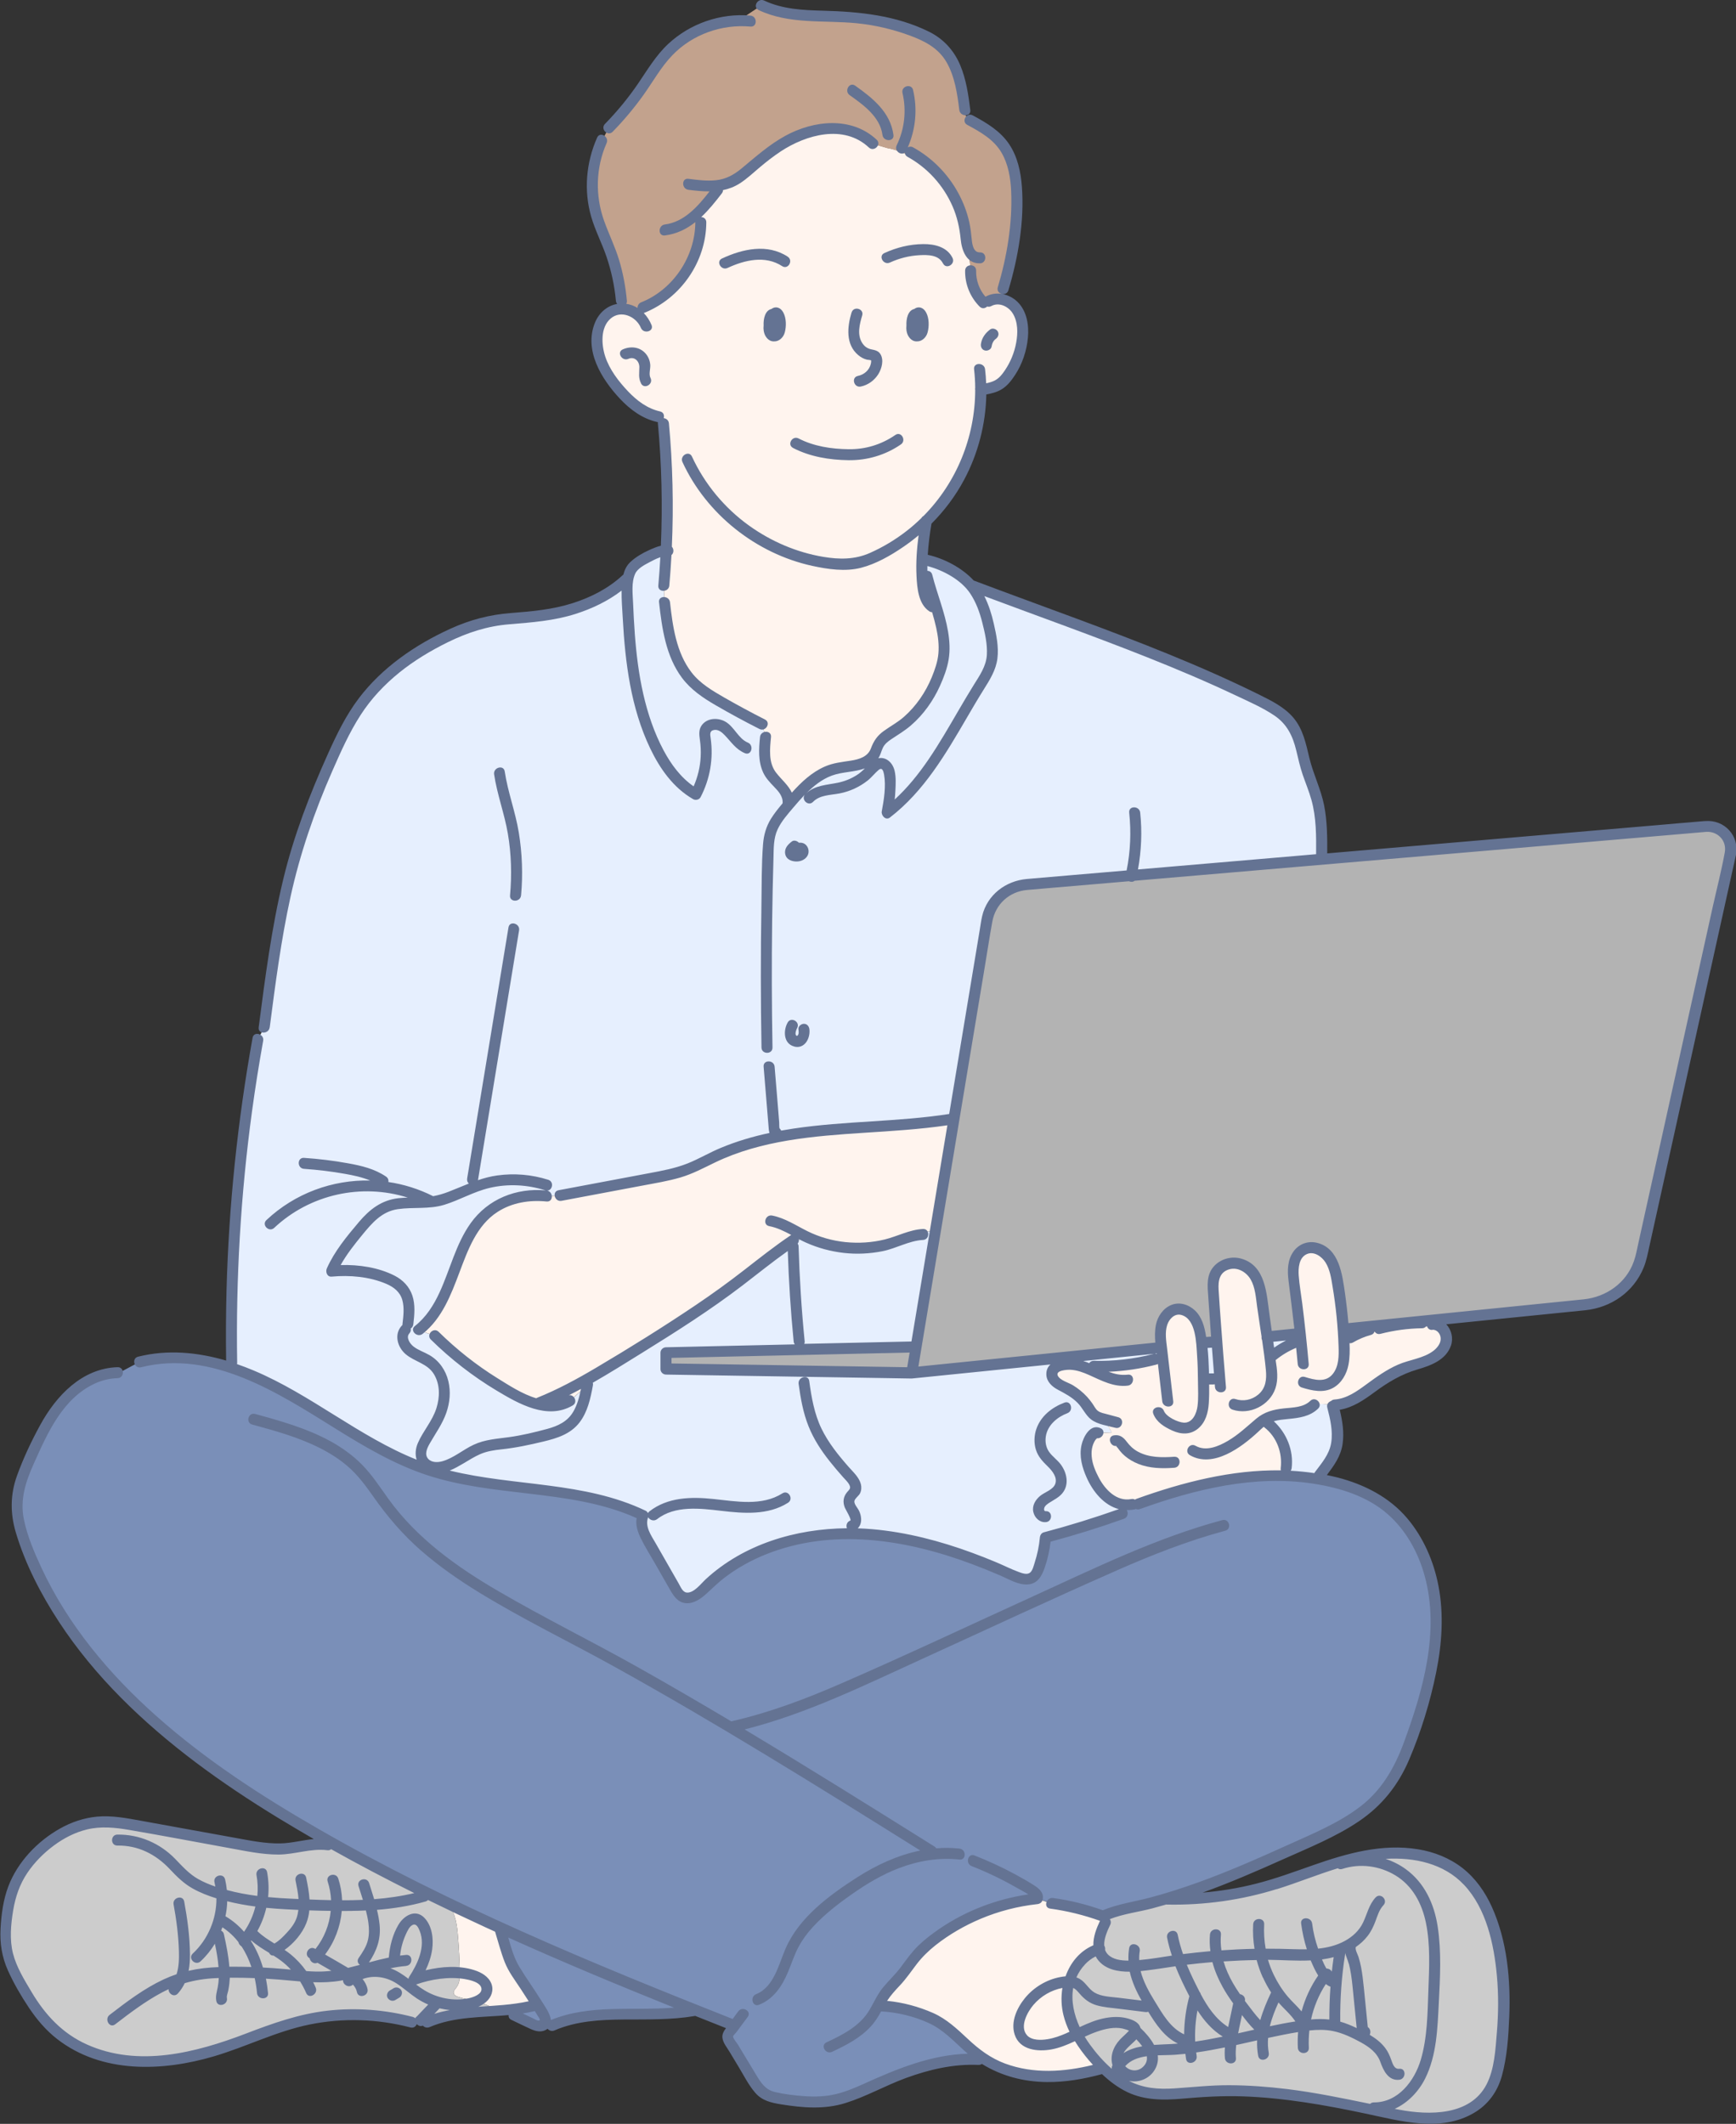 <svg width="170" height="208" viewBox="0 0 170 208" fill="none" xmlns="http://www.w3.org/2000/svg">
<rect x="0" y="0" width="170" height="208" fill="#333333" stroke="none"/>
<g clip-path="url(#clip0_10_32986)">
<path d="M44.856 189.756C44.941 190.839 45 191.922 45.03 193.005C45.047 193.568 45.038 194.177 44.704 194.626C44.572 194.804 44.382 194.99 44.428 195.21C44.471 195.404 44.678 195.502 44.865 195.565C45.441 195.756 46.034 195.849 46.64 195.891C47.666 196.382 49.01 196.932 49.01 196.932L50.052 196.669L52.455 196.069C52.455 196.069 50.671 193.335 50.082 192.341C49.497 191.347 49.005 188.821 49.005 188.821L46.187 187.264C46.187 187.264 46.161 187.332 46.119 187.446C45.394 187.103 44.674 186.756 43.949 186.405C44.25 186.913 44.479 187.459 44.619 188.034C44.755 188.597 44.81 189.176 44.852 189.756H44.856Z" fill="#FFF4EE"/>
<path d="M50.052 196.674L49.01 196.936C49.01 196.936 47.67 196.39 46.641 195.895C46.039 195.853 45.441 195.76 44.865 195.569C44.678 195.506 44.466 195.409 44.428 195.214C44.382 194.998 44.572 194.812 44.704 194.63C45.038 194.177 45.043 193.568 45.03 193.01C45 191.926 44.941 190.839 44.856 189.76C44.81 189.181 44.759 188.601 44.623 188.038C44.483 187.463 44.254 186.917 43.953 186.409C42.504 185.707 41.055 184.988 39.605 184.251C39.135 184.065 38.762 183.875 38.291 183.689C36.435 182.699 34.608 181.717 32.807 180.719C32.358 180.685 32.049 180.664 32.049 180.664C30.769 180.469 29.485 180.905 28.196 181.04C26.632 181.201 25.064 180.922 23.517 180.642C20.178 180.037 16.838 179.432 13.494 178.823C12.159 178.582 10.803 178.336 9.451 178.468C7.306 178.671 5.336 179.813 3.784 181.302C2.81 182.237 1.966 183.329 1.432 184.569C0.949 185.703 0.733 186.93 0.614 188.157C0.508 189.231 0.479 190.327 0.729 191.376C0.966 192.366 1.445 193.276 1.941 194.165C2.801 195.717 3.725 197.262 4.988 198.506C7.239 200.714 10.438 201.793 13.596 201.916C16.753 202.034 19.881 201.268 22.852 200.198C24.75 199.513 26.603 198.704 28.544 198.154C32.358 197.076 36.465 197.037 40.296 198.053C40.296 198.053 41.017 197.922 41.775 197.626C42.114 197.638 42.453 197.634 42.792 197.626C45.263 197.571 47.73 197.384 50.184 197.08L50.056 196.674H50.052Z" fill="#CCCCCC"/>
<path d="M128.695 137.567C127.237 138.421 125.372 138.104 123.906 138.946C123.88 138.963 123.855 138.98 123.825 138.997L124.067 139.31C125.431 140.321 126.182 142.098 125.948 143.778L125.796 144.429C126.372 144.421 126.923 144.446 127.347 144.531C128.975 144.852 129.229 144.442 129.229 144.442C129.479 144.108 129.729 143.773 129.979 143.439C130.102 143.274 130.225 143.109 130.331 142.936C130.805 142.174 130.971 141.248 130.945 140.351C130.92 139.454 130.716 138.569 130.492 137.702L130.471 137.567C130.004 137.52 128.928 137.423 128.686 137.567H128.695Z" fill="#E6EFFE"/>
<path d="M124.554 132.811C125.279 132.202 126.11 131.715 127 131.385L127.423 131.258C127.402 131.038 127.377 130.818 127.351 130.594L124.08 130.924C124.177 131.605 124.27 132.291 124.368 132.972L124.554 132.807V132.811Z" fill="#E6EFFE"/>
<path d="M119.46 135.041C119.358 133.835 119.265 132.633 119.172 131.427L117.659 131.58C117.803 132.726 117.845 133.881 117.858 135.041H119.46Z" fill="#E6EFFE"/>
<path d="M119.036 145.149C118.519 145.263 117.998 145.386 117.472 145.525C115.052 146.113 112.802 146.981 110.407 147.56L109.899 148.25C107.424 149.138 104.91 149.917 102.368 150.585C102.279 151.643 102.041 152.688 101.664 153.683C101.558 153.958 101.435 154.245 101.206 154.431C100.672 154.871 99.876 154.596 99.244 154.313C94.353 152.113 89.162 150.353 83.796 150.205C78.435 150.057 72.853 151.677 69.056 155.455C68.429 156.081 67.534 156.818 66.772 156.361C66.492 156.196 66.322 155.9 66.161 155.62C65.267 154.055 64.368 152.489 63.474 150.924C63.033 150.15 62.58 149.215 62.97 148.415C62.754 148.309 62.538 148.212 62.317 148.115C62.004 148.034 61.69 147.954 61.368 147.878C61.101 147.81 60.83 147.746 60.554 147.683C55.672 146.371 51.069 145.809 46.089 144.962C44.492 144.683 42.991 144.307 41.487 143.837C36.698 142.056 32.752 139.149 28.336 136.522C26.501 135.485 24.619 134.571 22.665 133.928C20.021 133.061 17.257 132.697 14.337 133.238C13.396 133.424 12.739 133.894 11.989 134.271C11.239 134.55 10.392 134.457 9.641 134.74C9.078 134.926 8.607 135.21 8.137 135.489L7.857 135.768C7.671 135.862 7.387 135.955 7.2 136.145C6.637 136.708 6.073 137.27 5.509 137.926C5.039 138.675 4.568 139.331 4.195 140.084C3.445 141.679 2.691 143.274 2.034 144.865C1.47 146.367 1.47 147.958 1.848 149.46C2.127 150.492 2.504 151.427 2.882 152.367C3.632 154.055 4.386 155.65 5.323 157.241C8.141 162.022 11.71 165.682 15.842 169.337C15.935 169.43 16.122 169.43 16.219 169.523C21.394 174.042 26.95 177.465 32.807 180.71C34.608 181.709 36.435 182.69 38.291 183.68C38.762 183.866 39.135 184.057 39.605 184.243C41.054 184.979 42.504 185.698 43.953 186.401C44.678 186.752 45.399 187.099 46.123 187.442C46.166 187.332 46.191 187.26 46.191 187.26L49.01 188.817C49.01 188.817 49.501 191.338 50.086 192.337C50.671 193.331 52.459 196.064 52.459 196.064L50.056 196.665L50.184 197.071L50.273 197.355C50.857 197.634 51.438 197.913 52.023 198.188C52.243 198.294 52.468 198.4 52.714 198.413C52.955 198.425 53.222 198.32 53.328 198.099C53.37 198.011 53.383 197.918 53.375 197.824L53.934 198.383C58.172 196.496 63.123 197.727 67.695 196.928L67.971 196.779C68.509 197.033 69.056 197.321 69.67 197.549C70.327 197.736 70.891 198.019 71.442 198.197L71.9 198.396C71.743 198.611 71.582 198.823 71.425 199.039C71.332 199.161 71.239 199.297 71.234 199.453C71.234 199.597 71.306 199.728 71.383 199.851C72.137 201.104 72.896 202.356 73.65 203.612C74.006 204.201 74.387 204.818 74.989 205.148C75.366 205.356 75.803 205.436 76.231 205.508C77.99 205.804 79.795 206.045 81.546 205.715C83.033 205.432 84.411 204.755 85.788 204.129C88.941 202.703 92.323 201.518 95.786 201.687L96.074 201.493C95.985 201.434 95.896 201.37 95.811 201.307C94.434 200.283 93.345 198.878 91.865 198.011C91.153 197.596 90.374 197.317 89.581 197.08C88.45 196.741 87.28 196.483 86.097 196.454C86.097 196.454 86.055 196.437 85.987 196.407C86.169 196.047 86.356 195.692 86.589 195.362C87.004 194.774 87.547 194.292 88.022 193.75C88.653 193.027 89.157 192.197 89.785 191.474C90.344 190.835 90.997 190.285 91.679 189.781C94.552 187.662 98.002 186.325 101.558 185.952C101.558 185.944 101.567 185.935 101.567 185.927C102.296 186.177 102.965 186.405 102.965 186.405C104.69 186.634 106.385 187.057 108.013 187.662C108.106 187.611 108.161 187.581 108.161 187.581C108.56 187.323 108.932 187.323 109.31 187.23L112.107 186.532C117.18 185.153 121.808 183.266 126.5 181.044C127.25 180.668 128.004 180.482 128.754 180.105C130.725 179.166 132.7 178.231 134.298 176.636C134.391 176.543 134.577 176.543 134.675 176.45C138.337 172.417 139.371 167.26 140.312 162.009C141.062 158.07 140.689 154.228 138.621 150.759C137.023 148.131 134.675 146.257 131.67 145.508C131.577 145.508 131.484 145.322 131.39 145.322C130.263 144.946 129.136 144.852 128.008 144.666C127.267 144.569 126.533 144.51 125.804 144.484L125.792 144.531C125.792 144.531 123.44 144.37 119.049 145.136L119.036 145.149Z" fill="#7A8FB8"/>
<path d="M41.483 143.837C42.987 144.307 44.487 144.679 46.085 144.962C51.065 145.804 55.668 146.367 60.55 147.683C60.821 147.746 61.092 147.81 61.364 147.878C61.449 147.861 61.533 147.844 61.618 147.827C61.851 147.92 62.08 148.017 62.313 148.115C62.533 148.212 62.75 148.309 62.966 148.415C62.576 149.215 63.029 150.154 63.47 150.924C64.364 152.489 65.263 154.055 66.157 155.62C66.318 155.904 66.492 156.196 66.767 156.361C67.53 156.813 68.424 156.077 69.052 155.455C72.853 151.677 78.431 150.057 83.792 150.205C89.153 150.353 94.349 152.113 99.24 154.313C99.871 154.596 100.668 154.871 101.202 154.431C101.431 154.241 101.554 153.958 101.66 153.683C102.037 152.688 102.274 151.643 102.363 150.585C104.906 149.917 107.419 149.138 109.895 148.25L110.403 147.56L110.535 147.383C109.784 147.425 109.022 147.124 108.432 146.646C107.742 146.088 107.263 145.309 106.898 144.501C106.602 143.85 106.373 143.156 106.351 142.441C106.33 141.726 106.542 140.981 107.038 140.465C107.161 140.334 107.381 140.215 107.508 140.342L108.86 140.287L108.182 138.988C108.153 138.98 108.119 138.971 108.089 138.963C107.746 138.87 107.386 138.772 107.114 138.54C106.89 138.345 106.741 138.079 106.58 137.833C106.012 136.97 105.186 136.289 104.262 135.828C103.915 135.654 103.537 135.502 103.275 135.214C103.008 134.931 102.889 134.457 103.126 134.148C103.198 134.055 103.3 133.983 103.402 133.924C104.457 133.298 105.809 133.687 106.928 134.195L107.102 133.814C109.119 133.873 111.149 133.636 113.103 133.116L113.929 133.518C113.87 133.006 113.811 132.489 113.751 131.977L113.099 132.045L89.293 134.453L65.225 134.068V132.468L89.526 131.922L89.717 131.884L91.611 120.473L89.289 120.922C89.289 120.922 87.738 121.641 84.881 122.187C82.025 122.733 78.795 121.057 78.795 121.057L58.477 134.804L55.807 137.199C54.998 137.706 53.981 137.791 53.044 137.617C52.108 137.444 51.23 137.025 50.391 136.577C47.526 135.053 44.882 133.107 42.576 130.827L41.008 130.272C44.61 127.48 44.343 121.544 47.874 118.663C49.425 117.397 51.531 116.932 53.519 117.156L54.85 117.093C57.804 116.539 60.753 115.984 63.707 115.426C65.038 115.176 66.377 114.922 67.632 114.41C68.357 114.114 69.043 113.733 69.747 113.395C73.366 111.648 77.409 110.996 81.414 110.649C85.419 110.302 89.454 110.239 93.417 109.579L93.328 110.171L96.655 90.129C96.968 88.242 98.524 86.803 100.435 86.638L129.5 84.15L129.432 83.715C129.445 81.891 129.454 80.042 128.975 78.278C128.674 77.173 128.191 76.128 127.873 75.032C127.483 73.674 127.343 72.198 126.546 71.03C125.775 69.896 124.503 69.223 123.279 68.614C114.417 64.197 104.309 60.821 95.053 57.309C94.137 56.323 92.353 55.223 90.772 54.863L90.293 54.846C90.204 57.034 90.454 58.904 91.272 59.412C91.272 59.412 91.743 60.199 92.027 61.591C92.315 62.978 92.048 66.291 91.149 67.772C90.251 69.253 89.441 70.505 88.216 71.148C86.992 71.792 86.237 72.287 85.966 73.014C85.695 73.742 85.602 74.614 83.3 75.045C80.999 75.477 78.982 76.767 78.456 77.584C77.931 78.396 77.176 78.73 77.176 78.73C77.278 78.142 76.964 77.558 76.574 77.102C76.184 76.644 75.714 76.26 75.392 75.752C74.739 74.719 74.841 73.404 74.964 72.189L74.642 70.933C73.192 70.201 71.768 69.426 70.365 68.614C69.509 68.115 68.649 67.594 67.941 66.9C65.89 64.899 65.394 61.832 65.081 58.989L65.008 57.368C65.11 56.226 65.186 55.079 65.246 53.937C64.233 54.009 62.059 55.16 61.732 55.947C61.627 56.205 61.554 56.471 61.508 56.746C61.406 56.746 61.355 56.746 61.355 56.746C59.202 58.794 56.041 59.898 53.099 60.33C51.413 60.575 49.688 60.524 48.009 60.846C46.517 61.134 45.093 61.709 43.729 62.373C40.546 63.922 37.562 66.02 35.469 68.868C34.218 70.565 33.316 72.486 32.455 74.411C31.409 76.746 30.417 79.111 29.607 81.54C27.556 87.704 26.713 94.191 25.878 100.634L25.242 101.81C23.356 112.253 22.496 122.881 22.674 133.488V133.936C24.619 134.575 26.505 135.493 28.34 136.53C32.756 139.158 36.698 142.064 41.491 143.845L41.483 143.837Z" fill="#E6EFFE"/>
<path d="M65.004 57.36L65.076 58.98C65.39 61.828 65.886 64.891 67.937 66.892C68.649 67.586 69.505 68.106 70.361 68.606C71.764 69.422 73.188 70.192 74.638 70.924L74.96 72.181C74.837 73.395 74.735 74.711 75.388 75.743C75.706 76.251 76.18 76.636 76.57 77.093C76.96 77.55 77.274 78.134 77.172 78.722C77.172 78.722 77.922 78.388 78.452 77.575C78.978 76.763 80.995 75.468 83.296 75.037C85.597 74.605 85.691 73.734 85.962 73.006C86.233 72.278 86.987 71.783 88.212 71.14C89.437 70.497 90.247 69.245 91.145 67.764C92.044 66.283 92.311 62.974 92.022 61.582C91.734 60.194 91.268 59.403 91.268 59.403C90.45 58.895 90.2 57.03 90.289 54.838C90.34 53.607 90.493 52.27 90.713 51.022C91.912 49.841 92.951 48.491 93.773 47.023C95.282 44.332 96.066 41.248 96.053 38.164C96.731 38.062 97.439 37.948 97.99 37.537C98.244 37.347 98.456 37.106 98.647 36.852C99.494 35.735 100.011 34.373 100.13 32.976C100.211 31.986 100.071 30.929 99.456 30.15C99.121 29.723 98.613 29.418 98.083 29.308L96.307 29.634C95.477 28.822 95.006 27.654 95.049 26.49C95.049 26.49 94.722 21.794 93.807 20.063C92.891 18.333 90.306 15.092 86.873 14.487L85.47 14.072C83.86 12.52 81.313 12.27 79.168 12.921C77.024 13.573 75.206 14.986 73.51 16.45C72.9 16.975 72.29 17.516 71.556 17.842C71.277 17.965 70.989 18.054 70.692 18.113L70.23 18.667C69.721 19.327 69.213 19.991 68.632 20.584V21.777C68.645 25.356 66.28 28.826 62.936 30.129L62.368 30.235L62.245 30.734L60.851 30.26C60.321 30.277 59.796 30.467 59.406 30.823C59.084 31.119 58.859 31.512 58.711 31.923C58.329 32.976 58.427 34.165 58.808 35.219C59.19 36.272 59.842 37.212 60.563 38.071C61.605 39.319 62.898 40.478 64.492 40.804L64.826 40.935L64.966 43.038L65.106 43.156C65.369 46.731 65.411 50.324 65.237 53.907C65.182 55.054 65.102 56.196 65 57.339L65.004 57.36Z" fill="#FFF4EE"/>
<path d="M81.41 110.645C77.405 110.992 73.362 111.648 69.743 113.391C69.039 113.729 68.353 114.11 67.628 114.406C66.378 114.918 65.034 115.172 63.703 115.422C60.749 115.976 57.8 116.53 54.846 117.089L53.515 117.152C51.527 116.928 49.417 117.397 47.87 118.658C44.339 121.54 44.606 127.471 41.004 130.268L42.572 130.822C44.882 133.103 47.522 135.049 50.387 136.572C51.23 137.021 52.104 137.435 53.04 137.613C53.977 137.787 54.998 137.698 55.803 137.194L58.474 134.8L78.791 121.053C78.791 121.053 82.016 122.728 84.877 122.183C87.738 121.637 89.285 120.918 89.285 120.918L91.607 120.469L93.319 110.171L93.408 109.579C89.446 110.239 85.407 110.302 81.406 110.649L81.41 110.645Z" fill="#FFF4EE"/>
<path d="M107.488 201.975C105.97 200.342 104.665 198.362 104.478 196.141C104.292 193.919 105.534 191.47 107.682 190.869C107.682 190.869 107.903 190.031 107.852 189.138C107.822 188.66 108.242 188.148 108.64 187.78L108.038 187.691C108.038 187.691 108.017 187.683 108.005 187.679C106.377 187.069 104.678 186.646 102.957 186.422C102.957 186.422 102.287 186.193 101.558 185.944C101.558 185.952 101.55 185.961 101.55 185.969C97.994 186.342 94.549 187.679 91.671 189.798C90.989 190.302 90.336 190.852 89.776 191.491C89.145 192.214 88.645 193.043 88.013 193.767C87.539 194.309 86.992 194.791 86.581 195.379C86.348 195.709 86.165 196.064 85.979 196.424C86.051 196.454 86.089 196.471 86.089 196.471C87.272 196.5 88.437 196.758 89.573 197.097C90.361 197.334 91.145 197.613 91.857 198.028C93.341 198.895 94.426 200.3 95.803 201.324C95.888 201.387 95.977 201.45 96.066 201.51C97.697 202.635 99.672 203.215 101.656 203.35C103.745 203.49 105.843 203.156 107.856 202.589L107.949 202.453C107.793 202.297 107.644 202.14 107.492 201.979L107.488 201.975Z" fill="#FFF4EE"/>
<path d="M108.64 187.78C108.246 188.148 107.826 188.66 107.852 189.138C107.903 190.031 107.682 190.869 107.682 190.869C105.534 191.47 104.292 193.919 104.478 196.141C104.665 198.362 105.97 200.342 107.487 201.975C107.636 202.136 107.788 202.292 107.945 202.449C108.958 203.46 110.119 204.349 111.476 204.776C113.289 205.343 115.247 205.034 117.142 204.878C123.13 204.378 129.132 205.461 135.001 206.739C136.93 207.158 138.888 207.602 140.854 207.437C142.821 207.272 144.834 206.396 145.864 204.713C146.461 203.739 146.677 202.584 146.843 201.455C147.381 197.736 147.436 193.915 146.618 190.247C146.05 187.695 144.991 185.131 142.965 183.477C140.422 181.404 136.811 181.146 133.59 181.772C130.369 182.398 127.352 183.79 124.198 184.704C120.982 185.639 117.621 186.079 114.273 186.003L112.094 186.549L109.297 187.247C109.297 187.247 108.975 187.459 108.636 187.78H108.64Z" fill="#CCCCCC"/>
<path d="M167.084 80.935L129.496 84.154L100.431 86.642C98.519 86.807 96.964 88.242 96.65 90.133L93.323 110.175L91.611 120.473L89.717 131.884L89.526 131.922L65.225 132.468V134.068L89.293 134.453L113.099 132.045L113.751 131.977C113.751 131.944 113.743 131.906 113.739 131.872C113.654 131.135 113.569 130.378 113.772 129.667C113.976 128.957 114.54 128.296 115.277 128.212C115.938 128.136 116.587 128.55 116.96 129.105C117.332 129.659 117.481 130.327 117.583 130.987C117.612 131.186 117.642 131.385 117.663 131.584L119.176 131.432C119.045 129.727 118.922 128.021 118.812 126.312C118.786 125.906 118.761 125.491 118.871 125.098C119.1 124.294 119.922 123.723 120.761 123.706C121.6 123.689 122.406 124.175 122.867 124.874C123.325 125.572 123.452 126.426 123.567 127.251C123.741 128.478 123.91 129.701 124.084 130.928L127.356 130.598C127.186 128.995 126.991 127.391 126.771 125.796C126.682 125.153 126.589 124.497 126.703 123.858C126.817 123.219 127.182 122.585 127.775 122.318C128.585 121.954 129.576 122.39 130.119 123.092C130.657 123.795 130.848 124.7 131 125.572C131.263 127.095 131.45 128.626 131.56 130.167L131.687 130.158L131.806 130.145L155.31 127.768C157.968 127.497 160.155 125.555 160.731 122.953L169.432 83.6C169.754 82.153 168.572 80.808 167.092 80.935H167.084Z" fill="#B3B3B3"/>
<path d="M62.25 30.755L62.373 30.256L62.94 30.15C66.28 28.847 68.649 25.378 68.636 21.798V20.605C69.217 20.008 69.726 19.348 70.234 18.688L70.696 18.134C70.993 18.075 71.281 17.986 71.561 17.863C72.294 17.538 72.909 16.996 73.514 16.471C75.21 15.012 77.028 13.594 79.172 12.943C81.317 12.291 83.864 12.541 85.475 14.093L86.877 14.508C90.31 15.113 92.895 18.354 93.811 20.084C94.726 21.815 95.053 26.511 95.053 26.511C95.01 27.671 95.481 28.843 96.311 29.655L98.087 29.329L98.231 28.293C99.028 25.648 99.477 22.902 99.562 20.144C99.634 17.914 99.397 15.494 97.913 13.827C97.117 12.93 96.04 12.346 94.989 11.775C94.989 11.775 94.735 11.5 94.345 11.077L94.472 10.785C94.184 8.454 93.756 5.898 91.959 4.383C91.315 3.842 90.543 3.482 89.763 3.169C87.742 2.369 85.602 1.874 83.436 1.705C80.435 1.477 77.261 1.84 74.557 0.529L72.302 2.035C69.688 2.111 67.102 3.258 65.326 5.183C64.377 6.215 63.661 7.434 62.864 8.589C61.898 9.994 60.813 11.314 59.618 12.528L58.94 13.776C57.88 16.112 57.711 18.832 58.469 21.282C58.791 22.319 59.266 23.3 59.656 24.311C60.296 25.966 60.698 27.713 60.855 29.477V30.285L62.25 30.759V30.755Z" fill="#C2A28D"/>
<path d="M130.992 125.572C130.844 124.7 130.653 123.795 130.111 123.092C129.572 122.39 128.576 121.954 127.767 122.318C127.174 122.585 126.809 123.215 126.695 123.858C126.58 124.497 126.674 125.153 126.763 125.796C126.983 127.395 127.178 128.995 127.347 130.598C127.373 130.818 127.394 131.038 127.419 131.262L126.996 131.389C126.106 131.719 125.275 132.206 124.55 132.815L124.364 132.98C124.266 132.299 124.173 131.614 124.076 130.932C123.902 129.705 123.732 128.483 123.559 127.256C123.444 126.431 123.317 125.576 122.859 124.878C122.402 124.175 121.592 123.689 120.753 123.71C119.914 123.727 119.092 124.294 118.863 125.102C118.752 125.496 118.778 125.91 118.803 126.316C118.914 128.021 119.036 129.731 119.168 131.436C119.261 132.642 119.354 133.848 119.456 135.049H117.854C117.841 133.89 117.799 132.735 117.655 131.588C117.629 131.389 117.604 131.19 117.574 130.992C117.473 130.332 117.324 129.663 116.951 129.109C116.578 128.555 115.934 128.144 115.269 128.216C114.531 128.301 113.968 128.961 113.764 129.672C113.561 130.382 113.646 131.14 113.73 131.876C113.73 131.91 113.739 131.948 113.743 131.982C113.802 132.494 113.862 133.01 113.921 133.522L113.095 133.12C111.141 133.64 109.115 133.873 107.093 133.818L106.92 134.199C105.801 133.691 104.449 133.302 103.393 133.928C103.292 133.987 103.19 134.059 103.118 134.152C102.881 134.461 102.999 134.931 103.266 135.218C103.533 135.502 103.906 135.658 104.254 135.832C105.178 136.297 106.008 136.974 106.572 137.837C106.733 138.087 106.881 138.354 107.106 138.544C107.377 138.777 107.733 138.874 108.081 138.967C108.111 138.976 108.144 138.984 108.174 138.992L108.852 140.291L107.5 140.346C107.369 140.219 107.153 140.338 107.03 140.469C106.538 140.989 106.326 141.73 106.343 142.445C106.364 143.16 106.593 143.854 106.89 144.505C107.254 145.314 107.738 146.092 108.424 146.651C109.013 147.129 109.776 147.429 110.526 147.387C110.653 147.378 110.785 147.366 110.912 147.336C110.912 147.336 114.285 146.003 118.812 145.191C118.884 145.178 118.956 145.165 119.024 145.153C123.414 144.387 125.767 144.548 125.767 144.548L125.779 144.501L125.796 144.438L125.949 143.786C126.178 142.106 125.428 140.329 124.067 139.318L123.826 139.005C123.851 138.988 123.876 138.971 123.906 138.954C125.372 138.112 127.233 138.43 128.695 137.575C128.937 137.431 130.017 137.528 130.479 137.575C130.611 137.588 130.691 137.6 130.691 137.6C132.298 137.524 133.607 136.361 134.917 135.426C135.832 134.77 136.82 134.199 137.888 133.835C138.642 133.577 139.435 133.42 140.147 133.065C140.859 132.705 141.499 132.083 141.604 131.296C141.71 130.509 141.075 129.625 140.282 129.697L131.679 130.171L131.552 130.179C131.441 128.639 131.251 127.108 130.992 125.584V125.572Z" fill="#FFF4EE"/>
<path d="M64.538 58.984C64.822 61.531 65.204 64.273 66.785 66.384C67.662 67.552 68.84 68.347 70.09 69.071C71.493 69.888 72.921 70.658 74.367 71.39C74.985 71.703 75.528 70.776 74.909 70.463C73.574 69.786 72.256 69.075 70.955 68.331C69.764 67.645 68.56 66.947 67.713 65.843C66.225 63.913 65.873 61.333 65.611 58.984C65.534 58.303 64.458 58.295 64.534 58.984H64.538Z" fill="#647393"/>
<path d="M26.412 100.626C26.967 96.348 27.523 92.062 28.446 87.844C29.379 83.592 30.782 79.517 32.532 75.532C33.363 73.641 34.202 71.737 35.329 69.998C36.355 68.411 37.656 67.036 39.122 65.851C40.572 64.683 42.182 63.719 43.848 62.898C45.776 61.95 47.73 61.311 49.879 61.138C52.091 60.956 54.252 60.799 56.38 60.118C57.99 59.602 59.533 58.866 60.872 57.838C60.855 58.735 60.936 59.644 60.983 60.533C61.22 64.887 61.771 69.316 63.669 73.289C64.615 75.269 65.933 77.148 67.87 78.261C68.111 78.4 68.471 78.328 68.607 78.066C69.527 76.289 69.874 74.296 69.594 72.312C69.539 71.931 69.459 71.567 69.933 71.487C70.345 71.419 70.692 71.715 70.959 71.99C71.608 72.659 72.053 73.391 72.947 73.763C73.587 74.03 73.867 72.989 73.235 72.727C72.311 72.346 71.917 71.195 71.052 70.687C70.315 70.256 69.23 70.294 68.704 71.051C68.412 71.478 68.467 71.944 68.535 72.43C68.615 72.989 68.645 73.552 68.615 74.119C68.565 75.117 68.323 76.099 67.925 77.013C66.645 76.124 65.708 74.846 64.979 73.48C64.059 71.754 63.432 69.883 62.996 67.979C62.555 66.046 62.313 64.07 62.165 62.094C62.089 61.079 62.038 60.063 61.995 59.044C61.957 58.138 61.813 57.038 62.203 56.183C62.445 55.65 63.153 55.303 63.64 55.041C63.949 54.876 64.301 54.694 64.665 54.571C64.615 55.498 64.547 56.42 64.466 57.347C64.407 58.037 65.484 58.032 65.543 57.347C65.632 56.353 65.7 55.354 65.755 54.356C65.992 54.174 66.005 53.772 65.793 53.543C65.971 49.515 65.878 45.475 65.505 41.459C65.475 41.151 65.238 40.981 64.992 40.948C65.077 40.681 64.983 40.372 64.636 40.292C63.386 40.013 62.373 39.242 61.504 38.329C60.58 37.355 59.698 36.213 59.27 34.923C58.897 33.789 58.779 32.084 59.783 31.208C60.8 30.319 62.292 30.984 62.763 32.113C63.025 32.744 64.068 32.464 63.801 31.826C63.619 31.386 63.36 30.988 63.042 30.658C63.051 30.658 63.063 30.649 63.076 30.645C66.662 29.211 69.145 25.644 69.166 21.773C69.166 21.443 68.925 21.273 68.671 21.256C69.412 20.563 70.065 19.746 70.688 18.934C70.773 18.828 70.802 18.718 70.794 18.621C71.358 18.506 71.904 18.303 72.425 17.973C73.138 17.521 73.756 16.928 74.4 16.387C75.053 15.837 75.727 15.312 76.439 14.838C78.931 13.192 82.618 12.139 85.085 14.445C85.589 14.918 86.352 14.157 85.848 13.683C83.373 11.369 79.668 11.783 76.901 13.302C75.316 14.17 73.985 15.367 72.603 16.509C71.866 17.119 71.074 17.554 70.107 17.652C69.209 17.745 68.302 17.626 67.412 17.512C66.725 17.423 66.734 18.502 67.412 18.587C68.098 18.676 68.798 18.748 69.484 18.743C68.361 20.186 67.018 21.743 65.106 21.984C64.428 22.069 64.42 23.144 65.106 23.059C66.272 22.915 67.238 22.424 68.09 21.756C68.09 21.76 68.09 21.764 68.09 21.773C68.073 25.124 65.924 28.356 62.792 29.608C62.538 29.71 62.428 29.939 62.432 30.159C62.101 29.956 61.733 29.812 61.326 29.752C61.377 29.672 61.398 29.575 61.389 29.452C61.262 28.094 61.017 26.748 60.618 25.441C60.22 24.134 59.614 22.911 59.156 21.625C58.274 19.158 58.338 16.421 59.402 14.017C59.681 13.391 58.753 12.841 58.474 13.476C57.393 15.913 57.151 18.663 57.897 21.235C58.283 22.568 58.936 23.808 59.385 25.119C59.864 26.524 60.177 27.98 60.313 29.456C60.326 29.583 60.372 29.685 60.436 29.765C59.453 29.934 58.66 30.637 58.27 31.584C57.156 34.288 58.889 37.102 60.69 39.031C61.686 40.097 62.903 41.007 64.348 41.328C64.373 41.333 64.398 41.337 64.424 41.341C64.424 41.379 64.42 41.417 64.424 41.455C64.793 45.441 64.89 49.448 64.716 53.446C64.318 53.539 63.932 53.708 63.576 53.869C62.919 54.165 62.258 54.546 61.728 55.041C61.364 55.384 61.161 55.815 61.042 56.276C61.017 56.293 60.987 56.315 60.961 56.34C59.588 57.626 57.876 58.493 56.092 59.065C54.117 59.695 52.121 59.877 50.065 60.034C47.95 60.194 46.009 60.702 44.081 61.586C42.356 62.373 40.69 63.321 39.165 64.455C37.647 65.58 36.279 66.879 35.138 68.386C33.884 70.04 32.973 71.918 32.125 73.801C30.328 77.791 28.764 81.844 27.739 86.105C26.59 90.878 25.963 95.756 25.331 100.617C25.242 101.303 26.319 101.294 26.408 100.617L26.412 100.626Z" fill="#647393"/>
<path d="M114.993 142.665C113.785 142.754 112.501 142.758 111.412 142.157C110.967 141.912 110.636 141.59 110.331 141.188C109.997 140.744 109.649 140.478 109.077 140.571C108.395 140.681 108.683 141.717 109.365 141.607C109.242 141.628 109.395 141.721 109.441 141.785C109.513 141.878 109.581 141.98 109.657 142.073C109.81 142.263 109.975 142.436 110.162 142.593C110.556 142.923 110.988 143.173 111.463 143.363C112.582 143.812 113.811 143.833 114.993 143.744C115.68 143.693 115.684 142.618 114.993 142.669V142.665Z" fill="#647393"/>
<path d="M104.237 137.364C103.008 137.829 101.919 138.679 101.482 139.957C101.266 140.592 101.241 141.324 101.44 141.967C101.652 142.657 102.11 143.135 102.614 143.625C103.034 144.036 103.584 144.704 103.33 145.343C103.11 145.902 102.296 146.139 101.864 146.494C101.398 146.875 101.046 147.454 101.19 148.076C101.321 148.643 101.796 149.109 102.402 149.071C103.093 149.033 103.097 147.954 102.402 147.996C102.224 148.004 102.22 147.797 102.266 147.666C102.347 147.429 102.61 147.264 102.809 147.137C103.241 146.862 103.707 146.638 104.038 146.232C104.72 145.398 104.483 144.243 103.885 143.431C103.551 142.978 103.067 142.657 102.741 142.2C102.427 141.76 102.33 141.197 102.415 140.668C102.588 139.564 103.529 138.777 104.525 138.4C105.165 138.159 104.89 137.118 104.237 137.364Z" fill="#647393"/>
<path d="M78.117 84.366C78.63 84.328 79.139 83.998 79.181 83.439C79.198 83.194 79.113 82.953 78.944 82.771C78.745 82.559 78.495 82.509 78.228 82.53C78.066 82.348 77.749 82.251 77.545 82.407C77.138 82.72 76.782 83.101 76.897 83.655C77.011 84.214 77.613 84.404 78.121 84.366H78.117ZM78.431 83.575C78.397 83.579 78.367 83.583 78.342 83.583C78.372 83.583 78.401 83.583 78.431 83.575Z" fill="#647393"/>
<path d="M77.77 102.492C78.804 102.758 79.364 101.675 79.262 100.803C79.228 100.516 79.037 100.266 78.724 100.266C78.461 100.266 78.151 100.512 78.185 100.803C78.207 100.968 78.24 101.172 78.168 101.324C78.139 101.392 78.054 101.451 78.058 101.451C77.753 101.396 77.982 100.82 78.058 100.685C78.397 100.08 77.465 99.538 77.13 100.143C76.689 100.926 76.719 102.217 77.774 102.487L77.77 102.492Z" fill="#647393"/>
<path d="M38.554 194.71C38.423 194.787 38.296 194.867 38.164 194.943C37.923 195.087 37.813 195.434 37.969 195.679C38.126 195.92 38.448 196.026 38.707 195.874C38.838 195.798 38.965 195.717 39.097 195.641C39.338 195.497 39.449 195.15 39.292 194.905C39.135 194.664 38.813 194.558 38.554 194.71Z" fill="#647393"/>
<path d="M109.399 153.78C112.84 152.269 116.35 150.886 119.986 149.908C120.656 149.731 120.372 148.69 119.698 148.872C113.256 150.598 107.225 153.568 101.181 156.327C94.905 159.187 88.658 162.14 82.326 164.89C78.901 166.38 75.397 167.708 71.748 168.546C71.701 168.554 71.663 168.571 71.625 168.588C68.607 166.794 65.573 165.026 62.513 163.304C57.974 160.752 53.29 158.447 48.794 155.823C44.725 153.454 40.818 150.653 38.037 146.794C37.211 145.648 36.44 144.442 35.439 143.431C34.549 142.53 33.507 141.781 32.405 141.171C30.091 139.894 27.523 139.17 24.984 138.476C24.314 138.294 24.03 139.331 24.696 139.513C26.946 140.126 29.226 140.753 31.316 141.81C32.316 142.318 33.278 142.919 34.117 143.663C35.075 144.505 35.821 145.521 36.55 146.557C37.923 148.512 39.444 150.298 41.25 151.872C43.034 153.424 44.988 154.778 47.01 156.014C51.324 158.65 55.897 160.854 60.313 163.308C65.221 166.033 70.065 168.88 74.867 171.791C79.982 174.888 85.051 178.057 90.12 181.23C87.916 181.679 85.814 182.652 83.924 183.866C81.224 185.597 78.274 187.767 76.948 190.784C76.261 192.337 75.812 194.588 74.04 195.299C73.405 195.552 73.68 196.593 74.329 196.335C75.769 195.76 76.592 194.503 77.168 193.124C77.516 192.29 77.791 191.423 78.219 190.628C78.596 189.934 79.067 189.299 79.601 188.719C80.732 187.484 82.084 186.443 83.449 185.487C84.869 184.488 86.382 183.587 88.005 182.965C89.908 182.237 91.925 181.891 93.955 182.115C94.642 182.191 94.638 181.112 93.955 181.04C93.192 180.955 92.434 180.951 91.684 181.015C91.641 180.947 91.586 180.888 91.506 180.837C85.335 176.974 79.164 173.111 72.917 169.371C79.046 167.827 84.775 164.983 90.505 162.373C96.795 159.504 103.059 156.568 109.391 153.788L109.399 153.78Z" fill="#647393"/>
<path d="M166.94 80.41C165.41 80.533 163.884 80.672 162.355 80.804C159.172 81.074 155.993 81.349 152.81 81.62C148.64 81.975 144.474 82.335 140.303 82.691C136.858 82.987 133.412 83.279 129.971 83.575C129.979 81.993 129.971 80.406 129.662 78.849C129.344 77.271 128.606 75.819 128.229 74.258C127.89 72.853 127.615 71.423 126.657 70.29C125.779 69.253 124.516 68.627 123.317 68.034C117.532 65.17 111.497 62.843 105.453 60.596C102.088 59.344 98.71 58.121 95.354 56.852C94.197 55.604 92.51 54.728 90.916 54.347C90.895 54.343 90.874 54.339 90.853 54.334C90.916 53.31 91.044 52.291 91.217 51.284C92.48 50.019 93.561 48.58 94.404 47.002C95.782 44.43 96.528 41.536 96.587 38.629C97.1 38.54 97.609 38.409 98.062 38.142C98.626 37.808 99.037 37.279 99.393 36.738C100.113 35.642 100.537 34.368 100.66 33.069C100.774 31.855 100.558 30.472 99.656 29.579C99.249 29.177 98.732 28.906 98.189 28.8C98.422 28.822 98.664 28.712 98.749 28.428C99.711 25.2 100.321 21.667 100.071 18.291C99.965 16.848 99.651 15.367 98.838 14.144C97.965 12.828 96.621 12.037 95.261 11.301C94.65 10.971 94.108 11.898 94.718 12.228C95.998 12.921 97.303 13.645 98.066 14.935C98.74 16.082 98.965 17.436 99.02 18.747C99.151 21.904 98.609 25.119 97.71 28.136C97.609 28.483 97.837 28.724 98.113 28.784C97.583 28.699 97.032 28.771 96.536 29.041C96.524 29.046 96.515 29.054 96.502 29.063C95.888 28.348 95.57 27.455 95.587 26.503C95.6 25.809 94.523 25.809 94.51 26.503C94.489 27.827 94.998 29.084 95.926 30.023C96.168 30.268 96.477 30.205 96.668 30.019C96.791 30.057 96.935 30.053 97.079 29.972C97.829 29.562 98.744 30.01 99.168 30.683C99.694 31.521 99.685 32.621 99.511 33.56C99.334 34.525 98.965 35.439 98.414 36.255C98.138 36.666 97.829 37.063 97.376 37.283C97.125 37.406 96.85 37.482 96.57 37.537C96.553 37.076 96.519 36.619 96.464 36.162C96.388 35.481 95.307 35.473 95.388 36.162C95.456 36.767 95.494 37.372 95.498 37.973C95.481 38.049 95.481 38.13 95.498 38.21C95.485 42.809 93.671 47.264 90.433 50.535C90.353 50.573 90.285 50.637 90.238 50.725C89.781 51.17 89.302 51.597 88.793 51.99C87.691 52.849 86.475 53.581 85.199 54.148C83.707 54.812 82.199 54.8 80.609 54.533C78.003 54.093 75.536 53.031 73.388 51.5C70.959 49.765 69.005 47.413 67.759 44.709C67.471 44.083 66.543 44.629 66.831 45.251C69.183 50.357 74.049 54.22 79.541 55.418C81.076 55.752 82.767 56.002 84.309 55.608C85.78 55.231 87.204 54.415 88.45 53.564C88.971 53.209 89.471 52.828 89.954 52.426C89.781 53.751 89.683 55.092 89.751 56.42C89.81 57.575 89.929 59.154 90.997 59.864C91.094 59.928 91.188 59.957 91.277 59.953C91.429 60.465 91.569 60.977 91.684 61.502C91.862 62.318 91.968 63.156 91.895 63.994C91.828 64.789 91.548 65.585 91.247 66.321C90.641 67.797 89.713 69.156 88.509 70.213C87.907 70.742 87.217 71.106 86.568 71.572C85.911 72.041 85.564 72.549 85.284 73.298C84.979 74.119 84.127 74.364 83.335 74.491C82.449 74.63 81.597 74.707 80.766 75.075C79.49 75.633 78.461 76.602 77.541 77.63C77.21 76.898 76.515 76.336 76.007 75.68C75.235 74.69 75.388 73.349 75.502 72.181C75.57 71.491 74.494 71.5 74.426 72.181C74.307 73.353 74.231 74.571 74.74 75.667C74.99 76.204 75.397 76.628 75.803 77.051C76.248 77.512 76.689 77.998 76.638 78.671C76.236 79.149 75.837 79.64 75.507 80.169C75.028 80.939 74.795 81.764 74.723 82.665C74.566 84.683 74.596 86.735 74.562 88.758C74.485 93.37 74.49 97.977 74.57 102.589C74.583 103.279 75.659 103.283 75.647 102.589C75.57 98.464 75.562 94.334 75.613 90.209C75.638 88.144 75.685 86.084 75.744 84.019C75.769 83.076 75.74 82.094 76.151 81.218C76.528 80.414 77.138 79.737 77.706 79.065C78.058 78.65 78.427 78.223 78.817 77.817C78.427 78.311 79.151 79.01 79.622 78.527C80.275 77.85 81.334 77.871 82.199 77.707C83.199 77.516 84.144 77.085 84.945 76.458C85.348 76.145 85.648 75.735 86.034 75.409C86.39 75.104 86.509 75.511 86.572 75.849C86.776 76.991 86.56 78.333 86.348 79.458C86.272 79.856 86.729 80.38 87.14 80.067C90.493 77.491 92.616 73.831 94.71 70.239C95.235 69.338 95.765 68.432 96.32 67.548C96.918 66.592 97.532 65.631 97.672 64.489C97.816 63.351 97.566 62.158 97.312 61.049C97.104 60.135 96.816 59.225 96.392 58.379C101.724 60.376 107.089 62.28 112.383 64.387C115.294 65.547 118.18 66.765 121.012 68.106C122.287 68.711 123.631 69.287 124.805 70.082C126.038 70.924 126.593 72.075 126.936 73.492C127.131 74.288 127.301 75.083 127.564 75.858C127.848 76.683 128.187 77.491 128.42 78.328C128.907 80.059 128.894 81.874 128.882 83.655C128.195 83.715 127.509 83.774 126.818 83.833C122.669 84.188 118.519 84.544 114.37 84.899C113.391 84.984 112.412 85.068 111.438 85.149C111.772 83.312 111.853 81.442 111.654 79.581C111.582 78.9 110.505 78.891 110.577 79.581C110.781 81.476 110.7 83.38 110.327 85.246C108.543 85.398 106.759 85.551 104.974 85.703C103.495 85.83 102.016 85.953 100.541 86.084C98.469 86.27 96.668 87.641 96.18 89.71C96.07 90.184 96.011 90.67 95.93 91.148C95.468 93.92 95.011 96.695 94.549 99.466C94.015 102.678 93.481 105.885 92.951 109.096C87.907 109.883 82.775 109.769 77.728 110.522C77.316 110.586 76.905 110.653 76.494 110.725C76.465 110.641 76.409 110.564 76.333 110.501C76.295 110.319 76.316 110.057 76.303 109.913C76.282 109.655 76.261 109.392 76.24 109.134C76.198 108.614 76.155 108.098 76.113 107.577C76.028 106.541 75.939 105.5 75.854 104.463C75.799 103.778 74.718 103.774 74.778 104.463C74.884 105.762 74.994 107.061 75.1 108.36C75.151 108.978 75.201 109.595 75.252 110.209C75.274 110.463 75.278 110.729 75.354 110.954C73.718 111.305 72.108 111.779 70.561 112.426C69.455 112.887 68.421 113.509 67.31 113.949C66.106 114.423 64.827 114.66 63.559 114.897C60.605 115.451 57.656 116.005 54.702 116.564C54.019 116.691 54.307 117.727 54.99 117.601C57.63 117.105 60.266 116.606 62.907 116.111C64.157 115.874 65.42 115.671 66.641 115.312C67.831 114.96 68.904 114.385 70.014 113.848C74.557 111.656 79.698 111.258 84.657 110.937C87.369 110.763 90.086 110.598 92.773 110.205C92.667 110.848 92.561 111.491 92.451 112.134C91.751 116.357 91.048 120.579 90.349 124.802C89.984 126.993 89.62 129.185 89.255 131.377C86.594 131.436 83.932 131.495 81.27 131.554C80.431 131.571 79.592 131.592 78.753 131.609C78.791 131.537 78.808 131.444 78.796 131.339C78.49 128.263 78.295 125.174 78.202 122.081C78.202 121.963 78.164 121.865 78.109 121.789C78.219 121.658 78.249 121.502 78.223 121.349C78.448 121.468 78.673 121.582 78.901 121.683C80.088 122.217 81.334 122.555 82.627 122.703C83.894 122.847 85.182 122.783 86.433 122.534C87.759 122.267 89.022 121.506 90.382 121.434C91.073 121.4 91.078 120.325 90.382 120.359C89.064 120.427 87.899 121.074 86.636 121.387C85.382 121.696 84.08 121.772 82.796 121.645C81.508 121.514 80.228 121.15 79.071 120.575C77.935 120.012 76.876 119.289 75.613 119.043C74.934 118.912 74.646 119.949 75.324 120.08C76.1 120.228 76.795 120.575 77.482 120.943C77.469 120.951 77.46 120.956 77.448 120.964C75.88 122.018 74.4 123.194 72.909 124.353C71.353 125.563 69.76 126.718 68.124 127.818C64.945 129.959 61.678 131.994 58.38 133.945C56.516 135.049 54.6 136.09 52.583 136.898C52.557 136.911 52.532 136.919 52.506 136.936C51.137 136.53 49.794 135.641 48.734 134.986C46.641 133.687 44.708 132.155 42.954 130.429C42.458 129.942 41.699 130.704 42.191 131.19C44.132 133.099 46.293 134.783 48.628 136.183C50.786 137.478 53.604 139.102 56.079 137.643C56.617 137.325 56.227 136.538 55.706 136.644C56.105 136.441 56.499 136.238 56.893 136.022C56.736 136.805 56.533 137.588 56.13 138.269C55.562 139.229 54.625 139.657 53.583 139.94C52.362 140.27 51.112 140.571 49.862 140.744C48.654 140.913 47.501 140.968 46.378 141.493C45.348 141.971 44.424 142.792 43.327 143.105C42.873 143.232 42.28 143.253 41.932 142.872C41.53 142.432 41.831 141.806 42.081 141.37C42.653 140.368 43.322 139.462 43.708 138.354C44.051 137.364 44.153 136.293 43.907 135.269C43.653 134.203 43.013 133.268 42.059 132.714C41.547 132.417 40.949 132.231 40.483 131.863C40.152 131.605 39.724 130.983 40.084 130.59C40.22 130.437 40.254 130.268 40.216 130.112C40.351 130.027 40.453 129.887 40.474 129.697C40.584 128.775 40.682 127.785 40.381 126.883C40.089 126.008 39.461 125.352 38.643 124.933C37.063 124.125 35.151 123.841 33.358 123.892C33.952 122.83 34.71 121.874 35.482 120.93C36.435 119.771 37.385 118.646 38.957 118.417C40.491 118.197 42.008 118.451 43.522 117.986C45.026 117.52 46.391 116.704 47.929 116.34C49.739 115.912 51.625 116.014 53.392 116.572C53.405 116.577 53.417 116.581 53.434 116.585C50.557 116.314 47.785 117.419 46.09 119.792C44.64 121.827 44.081 124.319 43.051 126.558C42.47 127.823 41.733 128.99 40.627 129.866C40.084 130.298 40.852 131.051 41.39 130.628C43.284 129.126 44.161 126.811 44.988 124.62C45.806 122.449 46.67 120.008 48.722 118.688C50.146 117.77 51.858 117.499 53.523 117.668C54.193 117.736 54.206 116.725 53.583 116.602C54.108 116.585 54.278 115.726 53.684 115.54C52.07 115.028 50.366 114.884 48.692 115.117C48.035 115.206 47.412 115.375 46.806 115.582C48.15 107.425 49.489 99.268 50.832 91.11C50.943 90.433 49.904 90.141 49.794 90.823C48.446 99.022 47.094 107.222 45.746 115.417C45.713 115.625 45.785 115.794 45.908 115.912C45.242 116.175 44.581 116.462 43.899 116.725C43.411 116.911 42.92 117.055 42.415 117.148C42.411 117.148 42.403 117.139 42.398 117.139C41.004 116.437 39.529 115.98 38.033 115.76C38.063 115.565 38.003 115.358 37.796 115.223C36.664 114.461 35.393 114.161 34.066 113.924C32.646 113.666 31.21 113.492 29.773 113.395C29.082 113.348 29.082 114.423 29.773 114.47C31.116 114.563 32.456 114.723 33.782 114.96C34.638 115.113 35.465 115.286 36.245 115.612C32.557 115.532 28.883 116.86 26.09 119.488C25.586 119.961 26.349 120.723 26.853 120.249C30.362 116.953 35.418 115.857 39.928 117.287C39.618 117.296 39.304 117.313 38.995 117.347C37.351 117.541 36.194 118.442 35.151 119.674C33.965 121.078 32.761 122.525 32.007 124.218C31.858 124.548 32.023 125.068 32.473 125.026C34.257 124.861 36.177 125.026 37.838 125.737C38.567 126.05 39.177 126.528 39.398 127.319C39.61 128.089 39.499 128.918 39.41 129.697C39.41 129.718 39.41 129.743 39.41 129.765C39.385 129.786 39.364 129.807 39.339 129.832C38.567 130.674 38.915 131.927 39.72 132.616C40.61 133.374 41.856 133.522 42.496 134.584C43.102 135.591 43.081 136.818 42.737 137.909C42.335 139.179 41.432 140.135 40.915 141.336C40.682 141.886 40.64 142.458 40.801 142.953C35.164 140.702 30.447 136.572 24.836 134.216C24.302 133.991 23.759 133.784 23.212 133.594C23.221 133.551 23.225 133.509 23.225 133.463C23.089 125.233 23.568 116.995 24.679 108.838C24.992 106.528 25.361 104.222 25.772 101.925C25.895 101.248 24.857 100.956 24.734 101.637C23.263 109.799 22.403 118.07 22.183 126.363C22.123 128.656 22.11 130.954 22.144 133.247C19.343 132.426 16.397 132.147 13.524 132.866C12.85 133.035 13.138 134.072 13.812 133.903C20.737 132.164 27.247 136.42 32.846 139.906C35.706 141.688 38.639 143.422 41.86 144.48C45.043 145.521 48.395 145.876 51.705 146.266C55.316 146.693 59.003 147.167 62.343 148.677C62.224 149.346 62.445 150.023 62.746 150.64C63.157 151.482 63.665 152.286 64.132 153.099C64.627 153.966 65.123 154.833 65.619 155.701C65.975 156.323 66.395 156.953 67.183 157.008C67.954 157.063 68.641 156.564 69.183 156.073C69.755 155.553 70.298 155.011 70.912 154.537C72.15 153.585 73.544 152.807 74.994 152.227C81.529 149.612 88.692 150.759 95.104 153.149C96.079 153.513 97.045 153.902 98.003 154.317C98.821 154.673 99.723 155.231 100.647 155.172C101.601 155.108 102.012 154.364 102.296 153.551C102.588 152.718 102.775 151.859 102.881 150.983C105.305 150.332 107.7 149.587 110.064 148.741C110.463 148.597 110.509 148.148 110.336 147.882C110.577 147.89 110.832 147.873 111.09 147.823C111.145 147.814 111.188 147.797 111.23 147.776C111.336 147.831 111.467 147.848 111.62 147.793C117.002 145.851 122.859 144.412 128.606 145.301C131.204 145.703 133.874 146.519 135.883 148.279C137.697 149.87 138.888 152.049 139.519 154.359C141.003 159.771 139.358 165.533 137.481 170.636C136.565 173.128 135.29 175.354 133.141 176.974C131.06 178.544 128.611 179.559 126.25 180.625C123.292 181.962 120.325 183.278 117.269 184.374C115.727 184.928 114.163 185.432 112.573 185.851C111.048 186.253 109.458 186.468 107.996 187.078C106.415 186.511 104.788 186.109 103.122 185.88C102.444 185.787 102.152 186.824 102.834 186.917C104.5 187.145 106.131 187.547 107.716 188.114C107.369 188.863 107.047 189.676 107.068 190.509C105.725 191.084 104.818 192.218 104.347 193.547C104.161 193.564 103.978 193.593 103.8 193.627C102.482 193.877 101.232 194.63 100.38 195.667C99.588 196.636 98.948 198.002 99.367 199.267C99.868 200.778 101.626 200.955 102.974 200.706C103.779 200.558 104.529 200.245 105.263 199.902C105.657 200.549 106.114 201.158 106.598 201.734C106.737 201.899 106.882 202.064 107.03 202.225C104.199 202.923 101.207 203.122 98.427 202.094C97.024 201.573 95.879 200.718 94.799 199.703C93.743 198.717 92.701 197.723 91.362 197.135C89.959 196.517 88.408 196.098 86.869 195.954C87.234 195.396 87.666 194.926 88.136 194.427C88.738 193.788 89.225 193.065 89.76 192.366C90.293 191.668 90.916 191.059 91.603 190.513C92.951 189.447 94.472 188.571 96.053 187.907C97.808 187.171 99.677 186.688 101.571 186.481C101.813 186.456 102.02 186.333 102.092 186.088C102.27 185.453 101.834 185.005 101.338 184.687C100.719 184.285 100.071 183.917 99.422 183.566C98.13 182.864 96.795 182.254 95.43 181.713C94.786 181.459 94.506 182.5 95.142 182.749C96.201 183.168 97.24 183.638 98.249 184.158C98.723 184.404 99.189 184.658 99.651 184.924C99.749 184.983 100.321 185.284 100.702 185.521C97.579 185.986 94.574 187.128 91.963 188.918C91.256 189.405 90.561 189.934 89.942 190.53C89.289 191.161 88.772 191.897 88.238 192.62C87.7 193.344 87.043 193.949 86.471 194.643C85.924 195.311 85.593 196.081 85.161 196.817C84.237 198.404 82.546 199.267 80.936 200.016C80.308 200.308 80.855 201.235 81.478 200.943C82.847 200.308 84.237 199.589 85.271 198.463C85.687 198.015 85.996 197.511 86.284 196.987C87.869 197.067 89.539 197.473 90.976 198.138C92.345 198.768 93.353 199.855 94.451 200.85C94.557 200.947 94.663 201.04 94.773 201.129C91.179 201.226 87.823 202.614 84.572 204.086C83.686 204.488 82.788 204.861 81.838 205.089C80.847 205.326 79.825 205.356 78.808 205.288C77.842 205.224 76.85 205.102 75.905 204.886C74.939 204.666 74.511 203.964 74.028 203.164C73.434 202.182 72.845 201.201 72.252 200.223C72.142 200.041 71.786 199.648 71.786 199.441C71.786 199.356 72.057 199.094 72.125 199.005C72.489 198.51 72.858 198.015 73.222 197.524C73.633 196.966 72.701 196.428 72.294 196.982C72.112 197.232 71.925 197.482 71.743 197.727C64.805 194.981 57.885 192.185 51.074 189.134C44.284 186.096 37.601 182.809 31.155 179.098C25.573 175.882 20.136 172.35 15.312 168.059C10.706 163.964 6.667 159.153 4.056 153.539C3.352 152.024 2.67 150.429 2.335 148.787C1.941 146.849 2.518 145.106 3.302 143.355C4.645 140.359 6.12 136.966 9.282 135.498C9.985 135.172 10.739 134.994 11.515 134.969C12.206 134.948 12.21 133.873 11.515 133.894C8.031 134 5.497 136.695 3.933 139.564C3.068 141.146 2.272 142.834 1.661 144.531C1 146.371 0.992 148.191 1.543 150.061C2.462 153.162 4.009 156.141 5.777 158.84C7.523 161.506 9.574 163.972 11.816 166.236C16.389 170.852 21.725 174.672 27.26 178.049C28.408 178.747 29.565 179.432 30.727 180.105C29.642 180.207 28.569 180.507 27.476 180.532C25.946 180.566 24.433 180.24 22.933 179.97C19.907 179.42 16.881 178.874 13.859 178.324C12.422 178.061 10.951 177.774 9.485 177.913C8.214 178.036 6.993 178.446 5.883 179.073C3.666 180.317 1.725 182.347 0.818 184.734C0.322 186.037 0.131 187.471 0.055 188.855C-0.025 190.302 0.182 191.651 0.776 192.976C1.344 194.241 2.064 195.476 2.835 196.631C3.607 197.782 4.497 198.836 5.594 199.69C9.972 203.092 15.885 202.88 20.953 201.383C24.107 200.452 27.065 198.933 30.299 198.273C33.566 197.604 36.965 197.714 40.19 198.556C40.5 198.637 40.724 198.463 40.813 198.231C40.962 198.391 41.195 198.476 41.407 198.379C41.563 198.544 41.805 198.633 42.068 198.523C44.501 197.477 47.188 197.579 49.807 197.346C49.785 197.524 49.858 197.71 50.078 197.812C50.709 198.112 51.332 198.425 51.972 198.713C52.438 198.924 52.956 199.056 53.434 198.806C53.507 198.768 53.566 198.73 53.625 198.688C53.778 198.865 54.032 198.967 54.299 198.848C56.431 197.922 58.783 197.799 61.076 197.778C63.39 197.761 65.708 197.829 68.001 197.439C68.026 197.435 68.052 197.427 68.073 197.422C68.353 197.537 68.632 197.647 68.916 197.757C69.641 198.044 70.37 198.332 71.095 198.624C70.879 198.912 70.692 199.216 70.747 199.597C70.815 200.08 71.197 200.532 71.442 200.943C71.739 201.433 72.036 201.924 72.328 202.415C72.845 203.27 73.311 204.213 73.972 204.971C74.638 205.736 75.528 205.931 76.486 206.088C78.605 206.43 80.741 206.608 82.817 205.952C84.843 205.318 86.712 204.243 88.709 203.511C90.993 202.673 93.375 202.119 95.816 202.225C95.956 202.229 96.066 202.191 96.151 202.127C98.049 203.304 100.228 203.883 102.525 203.904C104.347 203.921 106.161 203.604 107.916 203.126C108.67 203.841 109.509 204.471 110.442 204.911C112.124 205.698 113.942 205.69 115.76 205.533C117.735 205.36 119.693 205.233 121.681 205.305C125.729 205.444 129.729 206.147 133.684 206.985C137.146 207.717 141.054 208.855 144.342 206.925C145.737 206.109 146.656 204.827 147.08 203.274C147.585 201.429 147.72 199.415 147.797 197.511C147.945 193.902 147.589 190.056 146.084 186.731C145.427 185.28 144.482 183.934 143.219 182.948C141.961 181.967 140.443 181.366 138.875 181.108C135.345 180.528 131.908 181.501 128.598 182.661C126.754 183.308 124.919 183.989 123.025 184.471C121.3 184.911 119.541 185.203 117.769 185.351C120.444 184.383 123.054 183.253 125.648 182.089C128.157 180.964 130.776 179.915 133.065 178.37C135.328 176.843 136.926 174.829 137.994 172.324C139.155 169.604 140.053 166.68 140.638 163.786C141.206 160.985 141.405 158.087 140.854 155.265C140.388 152.874 139.384 150.568 137.807 148.698C136.053 146.621 133.595 145.373 130.992 144.7C130.641 144.611 130.289 144.531 129.933 144.459C130.641 143.515 131.297 142.627 131.475 141.413C131.641 140.283 131.459 139.162 131.196 138.066C132.484 137.846 133.556 137.114 134.603 136.34C135.917 135.371 137.235 134.575 138.816 134.114C140.138 133.725 141.605 133.188 142.092 131.762C142.338 131.042 142.126 130.217 141.626 129.693C145.131 129.337 148.636 128.982 152.141 128.631C153.175 128.525 154.209 128.423 155.239 128.318C157.786 128.051 159.985 126.524 160.96 124.133C161.236 123.456 161.367 122.733 161.524 122.026C161.778 120.871 162.037 119.712 162.291 118.557C163.126 114.774 163.961 110.996 164.8 107.213C165.753 102.91 166.703 98.608 167.656 94.3C168.326 91.267 169 88.233 169.67 85.195C169.775 84.713 169.894 84.231 169.992 83.744C170.36 81.865 168.885 80.258 166.987 80.41H166.94ZM82.059 76.653C80.953 76.886 79.779 76.894 78.927 77.723C79.664 76.979 80.487 76.314 81.466 75.955C82.474 75.582 83.682 75.621 84.691 75.252C84.458 75.485 84.216 75.705 83.928 75.891C83.356 76.26 82.728 76.513 82.063 76.653H82.059ZM96.638 64.159C96.566 65.259 95.922 66.173 95.358 67.078C94.862 67.878 94.383 68.686 93.909 69.498C92.947 71.148 91.997 72.807 90.921 74.385C89.959 75.794 88.878 77.144 87.615 78.299C87.645 78.007 87.67 77.715 87.683 77.419C87.713 76.793 87.751 76.128 87.611 75.511C87.416 74.647 86.738 74.106 86.013 74.258C86.013 74.258 86.013 74.258 86.013 74.254C86.229 73.941 86.293 73.569 86.458 73.23C86.632 72.862 86.958 72.608 87.289 72.388C87.946 71.948 88.615 71.555 89.213 71.034C90.429 69.985 91.391 68.627 92.048 67.167C92.417 66.35 92.747 65.483 92.896 64.595C93.048 63.685 92.993 62.767 92.841 61.861C92.523 59.953 91.764 58.155 91.29 56.285C91.222 56.023 91.022 55.908 90.815 55.904C90.815 55.748 90.815 55.591 90.815 55.434C92.366 55.845 94.129 56.788 95.019 58.138C95.583 58.993 95.934 59.953 96.184 60.939C96.447 61.971 96.706 63.093 96.638 64.163V64.159ZM48.48 189.172C48.48 189.172 48.489 189.202 48.493 189.219C48.798 190.204 49.056 191.22 49.434 192.18C49.807 193.12 50.425 193.923 50.976 194.761C51.243 195.167 51.51 195.578 51.773 195.992C50.154 196.348 48.493 196.416 46.84 196.534C47.111 196.411 47.365 196.259 47.594 196.064C48.116 195.612 48.374 194.922 48.116 194.262C47.84 193.56 47.128 193.158 46.442 192.942C44.962 192.468 43.233 192.578 41.674 192.959C41.987 192.311 42.22 191.626 42.322 190.911C42.466 189.874 42.318 188.597 41.547 187.81C40.673 186.917 39.542 187.615 39.021 188.495C38.448 189.456 38.164 190.598 38.075 191.711C37.423 191.846 36.774 192.011 36.13 192.189C36.893 191.046 37.313 189.896 37.173 188.491C37.122 188 37.033 187.518 36.914 187.04C38.52 186.913 40.114 186.667 41.665 186.223C41.771 186.193 41.856 186.138 41.915 186.075C43.788 186.993 45.675 187.89 47.569 188.762C47.87 188.901 48.175 189.041 48.48 189.176V189.172ZM25.009 186.718C24.793 187.598 24.416 188.44 23.899 189.185C23.399 188.614 22.81 188.106 22.123 187.695C22.106 187.687 22.089 187.679 22.076 187.67C22.178 187.188 22.238 186.693 22.25 186.198C23.157 186.426 24.081 186.591 25.009 186.714V186.718ZM26.87 190.336C26.276 189.972 25.692 189.604 25.2 189.117C25.598 188.402 25.895 187.636 26.077 186.841C26.717 186.904 27.361 186.951 28.001 186.985C28.408 187.006 28.811 187.027 29.218 187.044C29.188 187.289 29.142 187.535 29.065 187.772C28.875 188.364 28.489 188.85 28.069 189.299C27.718 189.68 27.336 190.077 26.878 190.331L26.87 190.336ZM22.458 192.612C22.377 191.537 22.157 190.479 21.928 189.43C21.89 189.248 21.784 189.134 21.653 189.079C21.695 188.969 21.738 188.859 21.776 188.749C22.394 189.151 22.916 189.642 23.348 190.2C23.382 190.374 23.5 190.53 23.649 190.615C24.06 191.233 24.378 191.918 24.619 192.633C23.899 192.612 23.183 192.603 22.462 192.608L22.458 192.612ZM24.573 190.082C24.573 190.082 24.594 190.052 24.607 190.035C25.137 190.509 25.742 190.877 26.349 191.245C26.425 191.414 26.577 191.537 26.781 191.516C27.031 191.673 27.277 191.838 27.514 192.015C27.866 192.282 28.188 192.574 28.485 192.895C28.277 192.874 28.069 192.853 27.857 192.836C27.154 192.773 26.45 192.722 25.747 192.688C25.476 191.761 25.09 190.881 24.573 190.086V190.082ZM28.413 191.359C28.239 191.22 28.052 191.084 27.866 190.962C28.79 190.314 29.591 189.346 29.985 188.372C30.154 187.958 30.248 187.526 30.29 187.09C30.989 187.116 31.689 187.133 32.388 187.141C32.257 188.491 31.748 189.794 30.892 190.873C30.879 190.864 30.862 190.856 30.849 190.848C30.248 190.501 29.705 191.427 30.307 191.774C30.311 191.774 30.32 191.783 30.324 191.783C30.375 192.121 30.756 192.396 31.087 192.223C31.54 192.485 31.994 192.747 32.452 193.01C31.973 193.065 31.485 193.094 30.998 193.086C30.663 193.081 30.324 193.06 29.989 193.035C29.544 192.409 29.014 191.842 28.417 191.359H28.413ZM34.439 187.141C34.901 187.137 35.367 187.124 35.829 187.099C35.931 187.488 36.016 187.886 36.071 188.284C36.151 188.855 36.164 189.46 36.024 190.022C35.863 190.67 35.495 191.211 35.121 191.757C34.939 192.024 35.041 192.282 35.244 192.426C34.859 192.527 34.473 192.629 34.087 192.722C33.342 192.278 32.587 191.846 31.833 191.414C32.769 190.175 33.333 188.685 33.469 187.15C33.791 187.15 34.117 187.15 34.439 187.145V187.141ZM39.767 192.527C40.453 192.468 40.457 191.393 39.767 191.453C39.567 191.469 39.372 191.491 39.173 191.52C39.254 190.814 39.436 190.12 39.728 189.472C39.873 189.159 40.089 188.63 40.445 188.499C40.801 188.368 40.991 188.838 41.102 189.109C41.708 190.619 40.898 192.333 40.076 193.589C40.033 193.653 40.012 193.725 40.004 193.797C39.457 193.382 38.893 192.997 38.236 192.764C38.741 192.658 39.245 192.578 39.762 192.536L39.767 192.527ZM45.526 193.822C46.005 193.902 47.107 194.131 47.149 194.774C47.183 195.328 46.314 195.607 45.903 195.696C44.433 196.014 42.822 195.688 41.551 194.909C41.271 194.74 41.008 194.55 40.745 194.351C42.254 193.822 43.937 193.56 45.526 193.818V193.822ZM43.157 196.707C43.437 196.771 43.742 196.822 44.051 196.856C43.538 196.949 43.03 197.067 42.53 197.224C42.703 197.042 42.873 196.864 43.047 196.682C43.085 196.691 43.119 196.699 43.157 196.707ZM40.771 197.507C40.724 197.554 40.69 197.604 40.669 197.655C40.61 197.6 40.534 197.554 40.436 197.528C37.715 196.822 34.867 196.597 32.074 196.915C29.273 197.232 26.696 198.154 24.081 199.157C19.173 201.036 13.541 202.491 8.498 200.219C6.095 199.136 4.42 197.317 3.09 195.083C2.386 193.902 1.615 192.654 1.272 191.313C0.924 189.951 1.064 188.44 1.293 187.069C1.513 185.758 1.933 184.526 2.679 183.418C3.369 182.394 4.276 181.476 5.268 180.744C6.243 180.02 7.336 179.453 8.519 179.166C9.875 178.836 11.265 178.975 12.626 179.208C15.902 179.767 19.165 180.393 22.433 180.985C24.026 181.273 25.637 181.628 27.264 181.624C28.875 181.62 30.447 180.994 32.057 181.201C32.218 181.222 32.341 181.175 32.426 181.099C35.105 182.601 37.821 184.027 40.568 185.398C39.279 185.707 37.965 185.893 36.639 185.995C36.482 185.466 36.308 184.941 36.147 184.421C35.944 183.761 34.905 184.044 35.109 184.708C35.249 185.157 35.397 185.61 35.537 186.062C34.859 186.092 34.181 186.105 33.502 186.1C33.473 185.385 33.35 184.666 33.125 183.976C32.913 183.321 31.871 183.6 32.087 184.264C32.282 184.861 32.392 185.474 32.422 186.092C31.718 186.079 31.015 186.054 30.311 186.024C30.265 185.305 30.125 184.581 29.981 183.883C29.841 183.206 28.802 183.494 28.942 184.171C29.061 184.755 29.188 185.368 29.235 185.978C29.006 185.969 28.781 185.956 28.552 185.948C27.785 185.914 27.018 185.863 26.255 185.791C26.336 184.988 26.306 184.167 26.158 183.354C26.035 182.673 24.997 182.961 25.119 183.642C25.242 184.315 25.268 185 25.2 185.677C24.196 185.546 23.195 185.364 22.216 185.098C22.178 184.751 22.123 184.399 22.043 184.057C21.882 183.384 20.843 183.668 21.004 184.344C21.038 184.48 21.064 184.619 21.089 184.759C20.504 184.56 19.932 184.323 19.398 184.019C18.5 183.511 17.86 182.775 17.152 182.047C15.66 180.511 13.643 179.64 11.494 179.669C10.803 179.678 10.799 180.752 11.494 180.744C13.528 180.714 15.253 181.594 16.626 183.05C17.304 183.773 17.983 184.45 18.856 184.941C19.589 185.356 20.39 185.665 21.195 185.914C21.208 187.932 20.373 189.925 18.877 191.321C18.368 191.795 19.131 192.553 19.64 192.083C20.191 191.571 20.657 190.987 21.042 190.357C21.203 191.114 21.343 191.871 21.398 192.646C20.394 192.68 19.419 192.79 18.47 193.01C18.572 192.481 18.605 191.931 18.601 191.385C18.588 189.659 18.351 187.92 18.038 186.223C17.91 185.542 16.872 185.83 16.999 186.511C17.279 188.021 17.474 189.553 17.52 191.089C17.542 191.833 17.52 192.629 17.292 193.344C16.864 193.488 16.444 193.657 16.02 193.852C14.1 194.749 12.405 196.043 10.735 197.325C10.193 197.74 10.731 198.675 11.278 198.252C12.731 197.135 14.202 196.018 15.825 195.15C16.05 195.028 16.279 194.918 16.508 194.812C16.491 195.248 17.042 195.641 17.415 195.235C17.698 194.922 17.919 194.579 18.088 194.22C19.08 193.928 20.106 193.767 21.178 193.725C21.259 193.725 21.339 193.72 21.424 193.716C21.411 194.012 21.381 194.304 21.326 194.592C21.237 195.066 21.089 195.48 21.182 195.963C21.309 196.644 22.348 196.356 22.221 195.675C22.178 195.447 22.301 195.189 22.348 194.964C22.394 194.736 22.428 194.507 22.458 194.275C22.479 194.08 22.496 193.881 22.505 193.687C23.318 193.678 24.128 193.691 24.942 193.725C25.047 194.207 25.124 194.698 25.17 195.189C25.234 195.87 26.315 195.878 26.247 195.189C26.2 194.719 26.132 194.245 26.043 193.78C26.471 193.805 26.895 193.835 27.319 193.868C28.014 193.923 28.701 193.995 29.387 194.05C29.616 194.414 29.815 194.795 29.985 195.189C30.256 195.823 31.189 195.277 30.913 194.647C30.837 194.469 30.756 194.3 30.667 194.127C31.578 194.16 32.49 194.127 33.409 193.966C33.473 193.953 33.532 193.94 33.596 193.932C33.553 194.334 34.117 194.732 34.537 194.385C34.545 194.376 34.554 194.372 34.562 194.363C34.753 194.567 34.893 194.804 34.952 195.091C35.092 195.768 36.13 195.48 35.99 194.804C35.914 194.423 35.736 194.101 35.507 193.818C36.605 193.407 37.851 193.602 38.872 194.27C39.55 194.715 40.148 195.269 40.822 195.717C41.174 195.946 41.547 196.149 41.932 196.314C41.551 196.712 41.169 197.114 40.788 197.511L40.771 197.507ZM52.812 197.879C52.655 197.943 52.303 197.714 52.163 197.647C51.841 197.494 51.515 197.338 51.193 197.186C51.591 197.122 51.985 197.046 52.375 196.953C52.477 197.118 52.578 197.283 52.676 197.448C52.739 197.554 52.96 197.82 52.812 197.879ZM53.947 197.833C53.88 197.177 53.312 196.42 53.019 195.946C52.328 194.837 51.561 193.771 50.879 192.654C50.341 191.778 50.057 190.75 49.773 189.752C55.126 192.163 60.55 194.423 66.001 196.614C61.953 196.949 57.8 196.255 53.947 197.829V197.833ZM106.254 192.375C106.559 192.049 106.907 191.791 107.297 191.596C107.619 192.231 108.229 192.667 108.937 192.883C109.48 193.048 110.056 193.103 110.632 193.098C110.848 194.084 111.281 195.028 111.794 195.925C111.035 195.832 110.272 195.739 109.513 195.645C108.751 195.552 107.848 195.54 107.17 195.134C106.61 194.799 106.322 194.16 105.758 193.818C105.644 193.75 105.53 193.695 105.407 193.657C105.606 193.204 105.881 192.773 106.259 192.375H106.254ZM132.082 192.295C132.272 193.005 132.365 193.733 132.442 194.461C132.586 195.844 132.721 197.232 132.857 198.62C132.336 198.37 131.802 198.146 131.247 197.989C131.221 195.785 131.374 193.585 131.717 191.41C131.726 191.359 131.726 191.313 131.721 191.266C131.721 191.266 131.721 191.266 131.726 191.266C131.819 191.613 131.98 191.956 132.073 192.299L132.082 192.295ZM111.912 202.436C111.37 202.935 110.598 202.817 110.187 202.347C110.717 201.751 111.48 201.488 112.302 201.374C112.361 201.747 112.264 202.115 111.912 202.436ZM110.026 201.07C110.276 200.575 110.87 200.168 111.281 199.72C111.48 199.927 111.683 200.16 111.857 200.401C111.196 200.52 110.565 200.718 110.026 201.07ZM111.675 198.594C111.666 198.569 111.662 198.548 111.654 198.523C111.471 198.002 110.84 197.782 110.353 197.655C109.666 197.482 108.954 197.503 108.263 197.63C107.369 197.791 106.543 198.142 105.729 198.523C105.169 197.3 104.873 195.954 105.093 194.689C105.36 194.799 105.547 195.049 105.733 195.26C106.195 195.794 106.691 196.179 107.377 196.382C108.064 196.585 108.801 196.631 109.509 196.72C110.399 196.83 111.289 196.94 112.179 197.05C112.281 197.063 112.37 197.05 112.442 197.016C113.192 198.243 114.04 199.508 115.349 200.135C115.133 200.151 114.921 200.168 114.705 200.181C114.167 200.211 113.591 200.223 113.014 200.266C112.679 199.64 112.167 199.068 111.675 198.599V198.594ZM117.261 196.881C117.913 197.901 118.71 198.823 119.744 199.453C118.846 199.64 117.947 199.809 117.04 199.94C116.998 198.916 117.074 197.888 117.265 196.881H117.261ZM121.325 198.73C121.423 198.269 121.524 197.803 121.622 197.342C121.999 197.841 122.389 198.345 122.83 198.772C122.3 198.891 121.77 199.013 121.245 199.132C121.27 199.001 121.3 198.865 121.329 198.73H121.325ZM125.199 196.111C125.737 196.741 126.398 197.279 126.852 197.968C126.013 198.099 125.182 198.26 124.351 198.438C124.546 197.638 124.856 196.86 125.195 196.111H125.199ZM129.827 194.304C129.967 194.41 130.119 194.503 130.289 194.571C130.208 195.637 130.174 196.707 130.179 197.782C129.581 197.714 128.983 197.723 128.386 197.774C128.653 196.547 129.14 195.375 129.831 194.304H129.827ZM130.42 193.094C130.331 192.912 130.115 192.785 129.89 192.785C129.721 192.502 129.577 192.189 129.458 191.897C129.844 191.842 130.225 191.77 130.602 191.668C130.535 192.146 130.471 192.62 130.42 193.098V193.094ZM128.411 192.13C128.602 192.57 128.814 193.048 129.085 193.471C128.343 194.541 127.793 195.734 127.458 196.987C127.038 196.483 126.542 196.043 126.114 195.544C125.563 194.897 125.106 194.169 124.737 193.407C124.508 192.929 124.317 192.434 124.169 191.931C125.534 191.943 126.958 192.062 128.352 191.99C128.373 192.036 128.39 192.083 128.407 192.125L128.411 192.13ZM123.677 193.665C123.906 194.173 124.173 194.664 124.474 195.129C124.059 196.009 123.673 196.911 123.415 197.841C122.94 197.338 122.516 196.754 122.101 196.212C122.037 196.128 121.974 196.047 121.91 195.963C121.986 195.595 121.715 195.341 121.427 195.299C121.181 194.943 120.948 194.579 120.732 194.203C120.346 193.53 120.033 192.823 119.816 192.091C120.897 192.02 121.978 191.973 123.059 191.956C123.215 192.544 123.419 193.12 123.669 193.678L123.677 193.665ZM119.723 194.583C120.033 195.146 120.389 195.679 120.761 196.2C120.596 196.97 120.431 197.744 120.27 198.514C119.066 197.753 118.253 196.555 117.587 195.299C117.57 195.21 117.528 195.134 117.468 195.07C117.468 195.066 117.464 195.057 117.46 195.053C117.019 194.194 116.587 193.314 116.218 192.413C116.231 192.413 116.248 192.413 116.261 192.409C117.083 192.311 117.905 192.227 118.727 192.159C118.952 193.001 119.299 193.818 119.723 194.579V194.583ZM116.472 195.493C116.138 196.72 115.968 197.973 115.96 199.233C114.599 198.607 113.841 197.224 113.086 196.001C112.523 195.087 111.967 194.093 111.696 193.039C111.904 193.018 112.111 192.993 112.315 192.967C113.247 192.853 114.18 192.701 115.108 192.565C115.502 193.568 115.977 194.545 116.468 195.493H116.472ZM104.432 199.119C103.839 199.377 103.22 199.606 102.58 199.707C101.957 199.809 101.033 199.843 100.571 199.322C99.817 198.476 100.613 197.033 101.207 196.339C101.931 195.493 102.94 194.897 104.038 194.689C103.894 195.578 103.928 196.504 104.144 197.367C104.284 197.926 104.487 198.463 104.733 198.98C104.635 199.026 104.534 199.068 104.436 199.111L104.432 199.119ZM106.225 199.462C106.636 199.271 107.051 199.094 107.475 198.95C108.246 198.688 109.094 198.493 109.908 198.658C110.069 198.692 110.221 198.751 110.378 198.793C110.378 198.793 110.467 198.848 110.539 198.857C110.539 198.869 110.539 198.878 110.543 198.891C110.514 198.92 110.484 198.95 110.471 198.963C110.221 199.233 109.929 199.47 109.679 199.737C109.005 200.456 108.683 201.387 108.946 202.254C108.946 202.259 108.941 202.263 108.937 202.267C108.874 202.385 108.857 202.504 108.874 202.61C108.064 201.903 107.339 201.074 106.725 200.223C106.551 199.982 106.381 199.728 106.225 199.466V199.462ZM143.368 184.59C145.559 186.925 146.3 190.403 146.584 193.492C146.754 195.332 146.737 197.186 146.584 199.026C146.445 200.693 146.356 202.631 145.567 204.146C143.965 207.221 139.947 207.166 137.019 206.612C136.871 206.583 136.722 206.557 136.574 206.528C137.867 205.939 138.926 204.831 139.562 203.557C140.693 201.29 140.77 198.633 140.897 196.149C141.024 193.665 141.164 191.114 140.782 188.647C140.443 186.447 139.494 184.378 137.65 183.046C137.053 182.614 136.383 182.276 135.684 182.047C138.473 181.878 141.393 182.487 143.368 184.594V184.59ZM125.042 185.013C127.03 184.391 128.996 183.587 131.001 182.969C131.115 183.054 131.264 183.092 131.446 183.033C133.183 182.47 135.086 182.72 136.646 183.663C138.333 184.683 139.244 186.418 139.634 188.3C140.079 190.458 139.956 192.735 139.875 194.918C139.795 197.164 139.778 199.534 139.138 201.704C138.523 203.79 136.913 205.91 134.54 205.897C134.379 205.897 134.256 205.952 134.171 206.041C131.471 205.487 128.776 204.924 126.029 204.59C124.16 204.361 122.283 204.222 120.401 204.213C118.592 204.205 116.807 204.404 115.006 204.526C113.434 204.632 111.933 204.514 110.552 203.786C111.476 203.997 112.518 203.604 113.052 202.745C113.353 202.259 113.438 201.763 113.374 201.285C113.976 201.26 114.57 201.268 115.087 201.23C115.417 201.205 115.748 201.175 116.078 201.142C116.1 201.307 116.121 201.476 116.146 201.641C116.248 202.322 117.286 202.034 117.184 201.353C117.168 201.239 117.151 201.125 117.138 201.006C118.079 200.875 119.02 200.702 119.952 200.511C119.922 200.858 119.918 201.209 119.952 201.56C120.011 202.246 121.088 202.25 121.028 201.56C120.99 201.125 121.012 200.702 121.058 200.278C121.122 200.266 121.19 200.249 121.253 200.236C121.872 200.101 122.486 199.961 123.105 199.821C123.084 200.316 123.114 200.82 123.207 201.332C123.33 202.013 124.368 201.725 124.245 201.044C124.156 200.553 124.139 200.067 124.182 199.58C125.156 199.369 126.135 199.17 127.119 199.009C127.076 199.517 127.068 200.033 127.093 200.545C127.127 201.235 128.208 201.239 128.17 200.545C128.14 199.978 128.161 199.411 128.221 198.853C128.988 198.772 129.772 198.755 130.522 198.908C131.484 199.102 132.382 199.538 133.239 200.003C134.073 200.46 134.845 201.015 135.175 201.941C135.472 202.775 135.955 203.799 137.023 203.68C137.706 203.604 137.714 202.525 137.023 202.605C136.527 202.66 136.375 202.106 136.239 201.73C136.087 201.307 135.917 200.917 135.642 200.558C135.235 200.025 134.701 199.618 134.129 199.276C134.26 199.03 134.196 198.675 133.942 198.518C133.811 197.219 133.684 195.92 133.552 194.622C133.484 193.97 133.412 193.314 133.289 192.671C133.222 192.333 133.141 191.994 133.039 191.664C132.955 191.393 132.692 190.97 132.764 190.683C133.2 190.382 133.595 190.027 133.921 189.604C134.256 189.176 134.48 188.707 134.675 188.199C134.891 187.632 135.052 187.035 135.476 186.583C135.951 186.079 135.188 185.318 134.713 185.821C134.052 186.528 133.887 187.429 133.484 188.275C133.103 189.079 132.446 189.676 131.675 190.094C130.861 190.534 129.979 190.746 129.077 190.839C128.797 190.044 128.598 189.214 128.492 188.377C128.403 187.7 127.326 187.691 127.415 188.377C127.53 189.24 127.712 190.082 127.975 190.903C127.114 190.919 126.25 190.873 125.411 190.856C124.919 190.848 124.427 190.843 123.94 190.843C123.8 190.056 123.754 189.252 123.796 188.453C123.834 187.763 122.758 187.763 122.719 188.453C122.673 189.261 122.719 190.065 122.851 190.856C121.77 190.877 120.689 190.928 119.609 191.004C119.537 190.501 119.515 189.984 119.562 189.464C119.621 188.774 118.541 188.779 118.486 189.464C118.439 190.01 118.46 190.551 118.532 191.089C118.507 191.089 118.486 191.089 118.46 191.093C117.587 191.169 116.718 191.266 115.849 191.372C115.638 190.75 115.455 190.124 115.328 189.481C115.193 188.804 114.154 189.092 114.29 189.769C114.409 190.361 114.57 190.945 114.76 191.52C113.705 191.673 112.654 191.867 111.594 191.956C111.582 191.956 111.573 191.956 111.56 191.956C111.548 191.668 111.56 191.376 111.611 191.08C111.722 190.403 110.683 190.111 110.573 190.793C110.505 191.207 110.488 191.613 110.505 192.011C109.764 192.011 108.992 191.905 108.509 191.423C108.373 191.288 108.28 191.135 108.217 190.97C108.242 190.822 108.212 190.661 108.132 190.534C108.094 189.845 108.454 189.058 108.721 188.499C108.818 188.296 108.78 188.097 108.679 187.949C110.005 187.429 111.484 187.251 112.857 186.892C113.307 186.773 113.756 186.646 114.205 186.515C114.235 186.519 114.264 186.523 114.294 186.523C117.939 186.595 121.584 186.083 125.063 184.996L125.042 185.013ZM86.517 132.523C87.369 132.502 88.225 132.485 89.077 132.464L88.967 133.128C88.925 133.386 88.882 133.64 88.84 133.898C86.28 133.856 83.716 133.818 81.156 133.776C76.833 133.708 72.515 133.636 68.192 133.568C67.382 133.556 66.573 133.543 65.759 133.53V132.984C68.332 132.925 70.904 132.87 73.477 132.811C77.825 132.714 82.169 132.616 86.517 132.519V132.523ZM140.282 130.226C140.727 130.213 141.045 130.615 141.079 131.038C141.121 131.542 140.74 132.011 140.359 132.299C139.384 133.039 138.015 133.158 136.909 133.644C135.786 134.135 134.802 134.842 133.819 135.565C132.887 136.251 131.882 136.978 130.691 137.059C130.543 137.067 130.424 137.127 130.34 137.211C130.094 137.292 129.895 137.524 129.975 137.85C130.263 138.971 130.543 140.148 130.357 141.307C130.17 142.449 129.437 143.274 128.763 144.175C128.742 144.205 128.721 144.235 128.708 144.268C127.937 144.154 127.165 144.078 126.394 144.036C126.441 143.964 126.474 143.883 126.487 143.786C126.695 142.047 126 140.355 124.737 139.187C125.19 139.056 125.665 139.014 126.135 138.967C127.203 138.866 128.271 138.734 129.077 137.952C129.573 137.469 128.81 136.708 128.314 137.19C127.636 137.85 126.606 137.833 125.724 137.93C124.703 138.04 123.809 138.269 123.012 138.942C122.101 139.712 121.279 140.503 120.24 141.112C119.316 141.654 118.091 142.174 117.07 141.59C116.468 141.243 115.926 142.174 116.528 142.517C118.803 143.82 121.571 141.743 123.186 140.245C123.372 140.071 123.554 139.894 123.749 139.733C123.766 139.746 123.783 139.762 123.8 139.775C125.025 140.714 125.597 142.271 125.415 143.778C125.406 143.862 125.415 143.934 125.432 143.998C120.626 143.926 115.794 145.165 111.306 146.782C111.247 146.803 111.192 146.832 111.149 146.866C111.048 146.807 110.921 146.782 110.776 146.811C109.331 147.078 108.217 145.872 107.606 144.721C107.263 144.074 106.958 143.35 106.903 142.614C106.877 142.293 106.894 141.975 106.979 141.662C107.021 141.51 107.077 141.362 107.149 141.222C107.195 141.133 107.25 141.044 107.31 140.964C107.377 140.918 107.411 140.879 107.42 140.854C107.958 140.922 108.348 140.139 107.784 139.872C106.771 139.394 106.085 140.71 105.907 141.527C105.669 142.614 105.962 143.693 106.403 144.687C107.026 146.096 108.111 147.416 109.564 147.797C107.149 148.652 104.703 149.409 102.224 150.065C101.978 150.128 101.851 150.348 101.83 150.585C101.753 151.419 101.58 152.24 101.321 153.039C101.224 153.34 101.113 153.873 100.817 154.051C100.524 154.228 100.101 154.072 99.812 153.97C99.049 153.695 98.312 153.314 97.562 153.001C96.782 152.675 95.994 152.362 95.197 152.07C92.048 150.911 88.772 150.052 85.42 149.76C84.949 149.718 84.475 149.693 83.996 149.676C84.246 149.43 84.356 149.079 84.322 148.681C84.301 148.415 84.225 148.157 84.102 147.916C83.979 147.674 83.64 147.319 83.665 147.023C83.691 146.765 84.106 146.49 84.22 146.249C84.356 145.969 84.377 145.648 84.301 145.347C84.127 144.67 83.534 144.15 83.089 143.642C82.084 142.496 81.118 141.298 80.448 139.919C79.741 138.464 79.461 136.835 79.245 135.244C79.151 134.563 78.113 134.85 78.206 135.531C78.401 136.949 78.647 138.366 79.185 139.699C79.686 140.947 80.414 142.056 81.245 143.105C81.665 143.638 82.106 144.15 82.555 144.658C82.762 144.895 83.034 145.136 83.178 145.424C83.352 145.77 83.169 145.876 82.953 146.134C82.572 146.587 82.512 147.116 82.737 147.662C82.788 147.789 83.432 148.859 83.263 148.918C82.915 149.045 82.834 149.401 82.936 149.667C77.927 149.714 72.845 151.224 69.12 154.651C68.666 155.066 67.937 156.056 67.23 155.963C66.84 155.912 66.645 155.4 66.475 155.1C66.234 154.681 65.996 154.262 65.755 153.843C65.242 152.95 64.733 152.054 64.221 151.161C63.788 150.403 63.119 149.494 63.47 148.593C63.627 148.859 64.03 149.024 64.352 148.775C66.098 147.412 68.577 147.721 70.629 147.962C72.828 148.22 75.206 148.411 77.164 147.175C77.749 146.807 77.206 145.876 76.621 146.249C74.6 147.526 72.095 147.036 69.862 146.803C67.683 146.574 65.39 146.617 63.593 148.017C63.526 148.068 63.479 148.127 63.449 148.186C63.398 148.085 63.326 148 63.237 147.958C57.219 145.072 50.396 145.584 44.038 144.019C44.509 143.828 44.962 143.566 45.386 143.317C45.916 143.003 46.437 142.669 47.001 142.42C47.675 142.123 48.378 142.018 49.103 141.941C50.506 141.793 51.866 141.501 53.235 141.171C54.566 140.85 55.876 140.439 56.745 139.314C57.55 138.269 57.829 136.945 58.062 135.675C58.08 135.582 58.075 135.493 58.05 135.417C59.698 134.474 61.309 133.463 62.924 132.46C66.255 130.395 69.569 128.288 72.688 125.906C74.172 124.772 75.621 123.596 77.143 122.517C77.24 125.474 77.431 128.423 77.719 131.368C77.732 131.487 77.774 131.584 77.833 131.66C74.629 131.732 71.43 131.804 68.226 131.876C67.221 131.897 66.221 131.922 65.216 131.944C64.924 131.952 64.678 132.185 64.678 132.481V134.08C64.678 134.376 64.924 134.613 65.216 134.618C67.929 134.66 70.641 134.702 73.354 134.749C77.677 134.816 81.995 134.888 86.318 134.956C87.276 134.973 88.23 134.986 89.187 135.003C89.221 135.003 89.251 135.007 89.289 135.003C89.34 135.003 89.382 134.998 89.425 134.99C92.057 134.723 94.684 134.457 97.316 134.19C99.168 134.004 101.016 133.814 102.868 133.628C102.605 133.864 102.448 134.19 102.465 134.635C102.495 135.32 103.025 135.802 103.597 136.103C104.296 136.475 104.953 136.813 105.521 137.385C106.017 137.88 106.292 138.586 106.848 139.014C107.496 139.509 108.45 139.623 109.217 139.83C109.886 140.008 110.175 138.971 109.505 138.794C109.145 138.696 108.78 138.599 108.42 138.502C108.119 138.421 107.772 138.366 107.517 138.176C107.276 137.998 107.14 137.681 106.966 137.44C106.805 137.211 106.632 136.995 106.445 136.788C106.047 136.357 105.58 135.98 105.08 135.671C104.661 135.409 103.817 135.197 103.589 134.732C103.326 134.194 104.529 134.131 104.83 134.148C105.466 134.178 106.089 134.41 106.665 134.668C107.869 135.206 109.077 135.87 110.442 135.701C111.12 135.616 111.128 134.541 110.442 134.626C109.776 134.706 109.162 134.567 108.56 134.343C110.141 134.275 111.709 134.042 113.243 133.64C113.298 133.628 113.349 133.602 113.391 133.577L113.815 137.237C113.896 137.918 114.972 137.922 114.892 137.237C114.692 135.515 114.489 133.788 114.29 132.066C114.201 131.313 114.057 130.488 114.303 129.748C114.493 129.172 115.023 128.601 115.68 128.779C117.142 129.177 117.142 131.584 117.227 132.756C117.286 133.598 117.307 134.444 117.312 135.29C117.316 136.086 117.371 136.915 117.269 137.706C117.18 138.413 116.79 139.373 115.926 139.327C115.345 139.293 114.205 138.76 113.976 138.172C113.73 137.533 112.688 137.812 112.938 138.459C113.256 139.284 114.01 139.741 114.786 140.097C115.65 140.49 116.566 140.537 117.329 139.902C118.058 139.293 118.308 138.358 118.371 137.448C118.414 136.83 118.418 136.208 118.409 135.586H118.812C118.863 135.586 118.909 135.578 118.956 135.565C118.965 135.658 118.973 135.747 118.977 135.84C119.037 136.526 120.113 136.53 120.054 135.84C119.871 133.704 119.706 131.567 119.549 129.426C119.473 128.39 119.397 127.353 119.333 126.316C119.278 125.424 119.418 124.569 120.405 124.302C121.228 124.082 122.063 124.599 122.469 125.297C122.927 126.084 122.982 127.086 123.105 127.971C123.241 128.948 123.398 129.925 123.542 130.907C123.525 131.025 123.542 131.148 123.593 131.25C123.737 132.219 123.868 133.188 123.961 134.156C124.05 135.075 123.961 135.963 123.207 136.585C122.584 137.101 121.749 137.275 120.982 137.017C120.321 136.797 120.041 137.833 120.694 138.053C122.368 138.612 124.33 137.639 124.894 135.972C125.195 135.087 125.067 134.123 124.919 133.2C125.525 132.705 126.203 132.299 126.928 131.999C126.983 132.527 127.034 133.052 127.081 133.581C127.14 134.266 128.221 134.271 128.157 133.581C127.983 131.618 127.776 129.655 127.53 127.7C127.415 126.778 127.246 125.851 127.178 124.924C127.127 124.201 127.191 123.177 127.958 122.826C128.661 122.504 129.437 123.054 129.801 123.634C130.242 124.336 130.365 125.208 130.496 126.016C130.819 127.95 131.018 129.908 131.081 131.872C131.111 132.769 131.115 133.784 130.535 134.533C129.831 135.443 128.721 135.142 127.776 134.85C127.11 134.647 126.826 135.684 127.487 135.887C128.483 136.196 129.585 136.454 130.552 135.917C131.378 135.46 131.882 134.55 132.052 133.649C132.183 132.959 132.187 132.248 132.154 131.542C132.26 131.559 132.378 131.542 132.501 131.47C133.052 131.148 133.628 130.907 134.243 130.738C134.434 130.687 134.548 130.564 134.595 130.42C134.603 130.42 134.616 130.42 134.624 130.42C134.739 130.59 134.934 130.695 135.188 130.628C136.523 130.285 137.875 130.103 139.252 130.082C139.426 130.082 139.553 130.01 139.638 129.913C139.676 129.913 139.714 129.904 139.753 129.9C139.812 130.099 139.977 130.255 140.248 130.247L140.282 130.226ZM113.273 132.604C113.222 132.587 113.167 132.574 113.107 132.574C113.162 132.566 113.213 132.553 113.264 132.536C113.264 132.557 113.268 132.582 113.273 132.604ZM107.106 133.272C106.894 133.268 106.75 133.365 106.665 133.501C106.47 133.42 106.276 133.348 106.081 133.289C107.441 133.149 108.806 133.014 110.166 132.874C111.107 132.777 112.052 132.684 112.993 132.587C112.984 132.587 112.972 132.587 112.963 132.595C111.048 133.094 109.09 133.319 107.106 133.272ZM118.88 134.503C118.88 134.503 118.842 134.503 118.82 134.503H118.392C118.392 134.389 118.384 134.275 118.384 134.161C118.363 133.441 118.325 132.726 118.252 132.011C118.397 132.003 118.536 131.99 118.681 131.982C118.744 132.824 118.812 133.666 118.88 134.508V134.503ZM124.767 131.982C124.741 131.791 124.711 131.597 124.686 131.406C125.106 131.364 125.521 131.322 125.94 131.279C125.534 131.487 125.144 131.719 124.767 131.982ZM168.902 83.473C168.576 85.276 168.11 87.065 167.712 88.855C166.855 92.727 165.999 96.598 165.143 100.469C164.211 104.692 163.274 108.914 162.342 113.137C161.715 115.98 161.083 118.823 160.456 121.667C160.32 122.284 160.21 122.927 159.998 123.528C159.248 125.656 157.281 127.027 155.073 127.251C151.958 127.565 148.843 127.882 145.728 128.195C141.778 128.593 137.833 128.995 133.883 129.392C133.268 129.456 132.654 129.515 132.043 129.578C131.959 128.601 131.848 127.628 131.709 126.655C131.446 124.827 131.149 122.259 128.988 121.717C128.098 121.493 127.212 121.815 126.674 122.555C126.063 123.397 126.059 124.446 126.182 125.436C126.377 126.998 126.572 128.555 126.75 130.116C126.013 130.192 125.275 130.264 124.538 130.34C124.461 129.794 124.385 129.248 124.309 128.698C124.025 126.68 123.94 123.947 121.558 123.266C120.639 123.004 119.617 123.257 118.943 123.943C118.091 124.81 118.248 125.965 118.325 127.078C118.409 128.351 118.503 129.629 118.596 130.903C118.435 130.915 118.274 130.924 118.113 130.937C118.108 130.903 118.104 130.869 118.096 130.831C117.952 129.93 117.697 128.973 117.006 128.33C116.379 127.742 115.485 127.471 114.671 127.814C113.879 128.148 113.353 128.94 113.192 129.76C113.082 130.327 113.086 130.907 113.137 131.491C113.124 131.491 113.107 131.491 113.095 131.491C110.42 131.762 107.742 132.032 105.068 132.303C100.787 132.735 96.502 133.171 92.222 133.602C91.459 133.678 90.696 133.759 89.933 133.835L90.569 130.002C91.171 126.376 91.773 122.745 92.379 119.119C93.103 114.762 93.828 110.404 94.549 106.046C95.159 102.382 95.765 98.718 96.375 95.058C96.642 93.463 96.884 91.859 97.172 90.268C97.481 88.546 98.838 87.311 100.579 87.159C101.084 87.116 101.588 87.074 102.092 87.027C104.483 86.824 106.873 86.617 109.268 86.414C109.696 86.376 110.12 86.342 110.548 86.304C110.734 86.388 110.959 86.384 111.115 86.257C114.18 85.995 117.244 85.733 120.308 85.47C124.644 85.098 128.983 84.726 133.319 84.358C137.693 83.985 142.067 83.609 146.44 83.236C150.178 82.915 153.921 82.597 157.659 82.276C160.151 82.064 162.638 81.849 165.13 81.637C165.698 81.586 166.271 81.54 166.838 81.489C166.919 81.481 167.004 81.472 167.084 81.468C168.22 81.4 169.106 82.331 168.902 83.469V83.473Z" fill="#647393"/>
<path d="M62.771 37.55C63.089 38.168 64.017 37.622 63.699 37.008C63.513 36.645 63.704 36.133 63.678 35.735C63.648 35.337 63.504 34.965 63.25 34.656C62.678 33.971 61.775 33.873 60.991 34.216C60.355 34.491 60.906 35.418 61.534 35.143C62.14 34.88 62.614 35.384 62.61 35.959C62.606 36.535 62.496 37.008 62.776 37.546L62.771 37.55Z" fill="#647393"/>
<path d="M87.492 13.218C87.196 10.988 85.471 9.617 83.746 8.39C83.182 7.988 82.64 8.919 83.203 9.317C84.555 10.277 86.178 11.436 86.416 13.213C86.505 13.89 87.585 13.899 87.492 13.213V13.218Z" fill="#647393"/>
<path d="M95.964 25.792C96.655 25.771 96.659 24.696 95.964 24.718C95.307 24.739 95.201 23.909 95.155 23.414C95.1 22.873 95.04 22.331 94.926 21.798C94.705 20.778 94.324 19.788 93.824 18.875C92.811 17.017 91.272 15.456 89.416 14.432C89.225 14.326 89.043 14.347 88.895 14.432C89.67 12.659 89.857 10.713 89.416 8.817C89.259 8.145 88.221 8.428 88.378 9.105C88.78 10.827 88.585 12.638 87.81 14.229C87.543 14.775 88.234 15.261 88.607 14.944C88.607 15.1 88.687 15.257 88.869 15.358C90.832 16.437 92.379 18.151 93.277 20.199C93.726 21.223 93.964 22.302 94.074 23.41C94.18 24.502 94.625 25.83 95.96 25.788L95.964 25.792Z" fill="#647393"/>
<path d="M74.286 0.986C77.308 2.412 80.66 1.959 83.89 2.276C85.644 2.45 87.378 2.856 89.031 3.457C90.505 3.994 91.87 4.679 92.684 6.08C93.502 7.493 93.743 9.181 93.942 10.776C94.027 11.453 95.104 11.462 95.019 10.776C94.832 9.283 94.616 7.772 94.027 6.376C93.413 4.925 92.387 3.804 90.967 3.101C87.725 1.502 84.165 1.142 80.609 1.049C78.651 0.999 76.634 0.905 74.833 0.055C74.21 -0.241 73.663 0.685 74.29 0.982L74.286 0.986Z" fill="#647393"/>
<path d="M59.999 12.9C61.097 11.775 62.11 10.565 63.025 9.283C63.958 7.975 64.738 6.545 65.865 5.386C67.831 3.355 70.684 2.352 73.489 2.602C74.18 2.666 74.176 1.587 73.489 1.527C70.565 1.265 67.577 2.302 65.433 4.303C64.242 5.416 63.407 6.829 62.5 8.162C61.533 9.583 60.44 10.908 59.241 12.139C58.758 12.634 59.516 13.395 60.004 12.9H59.999Z" fill="#647393"/>
<path d="M97.1 33.95C97.147 33.641 97.278 33.361 97.511 33.192C97.744 33.023 97.863 32.727 97.706 32.456C97.57 32.223 97.206 32.092 96.969 32.261C96.502 32.604 96.151 33.082 96.062 33.662C96.015 33.95 96.134 34.242 96.439 34.322C96.693 34.394 97.058 34.233 97.1 33.945V33.95Z" fill="#647393"/>
<path d="M77.138 25.136C75.138 23.833 72.726 24.375 70.705 25.314C70.078 25.606 70.624 26.533 71.247 26.241C72.926 25.462 74.934 24.984 76.592 26.063C77.172 26.444 77.715 25.513 77.134 25.136H77.138Z" fill="#647393"/>
<path d="M92.349 25.801C92.654 26.423 93.582 25.877 93.277 25.259C92.743 24.176 91.51 23.892 90.395 23.905C89.077 23.918 87.797 24.235 86.602 24.785C85.975 25.073 86.522 26 87.145 25.712C88.052 25.297 89.039 25.043 90.039 24.992C90.87 24.95 91.925 24.95 92.345 25.805L92.349 25.801Z" fill="#647393"/>
<path d="M74.795 32.435C74.875 32.943 75.257 33.455 75.795 33.433C76.291 33.455 76.719 33.048 76.85 32.557C77.011 31.961 77.007 31.157 76.706 30.603C76.427 30.082 75.935 29.964 75.537 30.26C74.909 30.412 74.748 31.25 74.778 31.864C74.757 32.054 74.761 32.249 74.791 32.435H74.795Z" fill="#647393"/>
<path d="M88.781 32.435C88.861 32.943 89.243 33.455 89.781 33.433C90.277 33.455 90.705 33.048 90.836 32.557C90.997 31.961 90.993 31.157 90.692 30.603C90.412 30.082 89.921 29.964 89.522 30.26C88.895 30.412 88.734 31.25 88.764 31.864C88.743 32.054 88.747 32.249 88.776 32.435H88.781Z" fill="#647393"/>
<path d="M83.385 30.611C82.97 32.012 82.792 33.725 84.042 34.775C84.288 34.982 84.572 35.143 84.885 35.223C84.966 35.244 85.22 35.248 85.301 35.291C85.301 35.308 85.301 35.333 85.309 35.363C85.309 35.447 85.301 35.532 85.28 35.617C85.14 36.247 84.627 36.691 84.008 36.818C83.33 36.962 83.618 37.999 84.296 37.855C85.008 37.707 85.623 37.258 86.009 36.645C86.343 36.107 86.576 35.261 86.216 34.681C86.004 34.343 85.674 34.288 85.314 34.212C84.932 34.131 84.648 33.924 84.436 33.594C83.911 32.782 84.178 31.745 84.432 30.89C84.631 30.226 83.589 29.943 83.394 30.603L83.385 30.611Z" fill="#647393"/>
<path d="M77.66 43.871C79.325 44.734 81.228 45.043 83.093 45.069C84.924 45.094 86.713 44.565 88.221 43.524C88.789 43.135 88.251 42.2 87.679 42.598C86.318 43.537 84.75 44.019 83.093 43.994C81.423 43.973 79.698 43.715 78.202 42.94C77.588 42.623 77.041 43.55 77.66 43.867V43.871Z" fill="#647393"/>
<path d="M51.027 87.692C51.214 85.635 51.137 83.566 50.803 81.527C50.472 79.505 49.73 77.575 49.425 75.549C49.324 74.868 48.285 75.155 48.387 75.836C48.679 77.8 49.396 79.674 49.73 81.629C50.074 83.63 50.129 85.669 49.947 87.692C49.883 88.381 50.959 88.377 51.023 87.692H51.027Z" fill="#647393"/>
</g>
<defs>
<clipPath id="clip0_10_32986">
<rect width="170" height="208" fill="white"/>
</clipPath>
</defs>
</svg>
